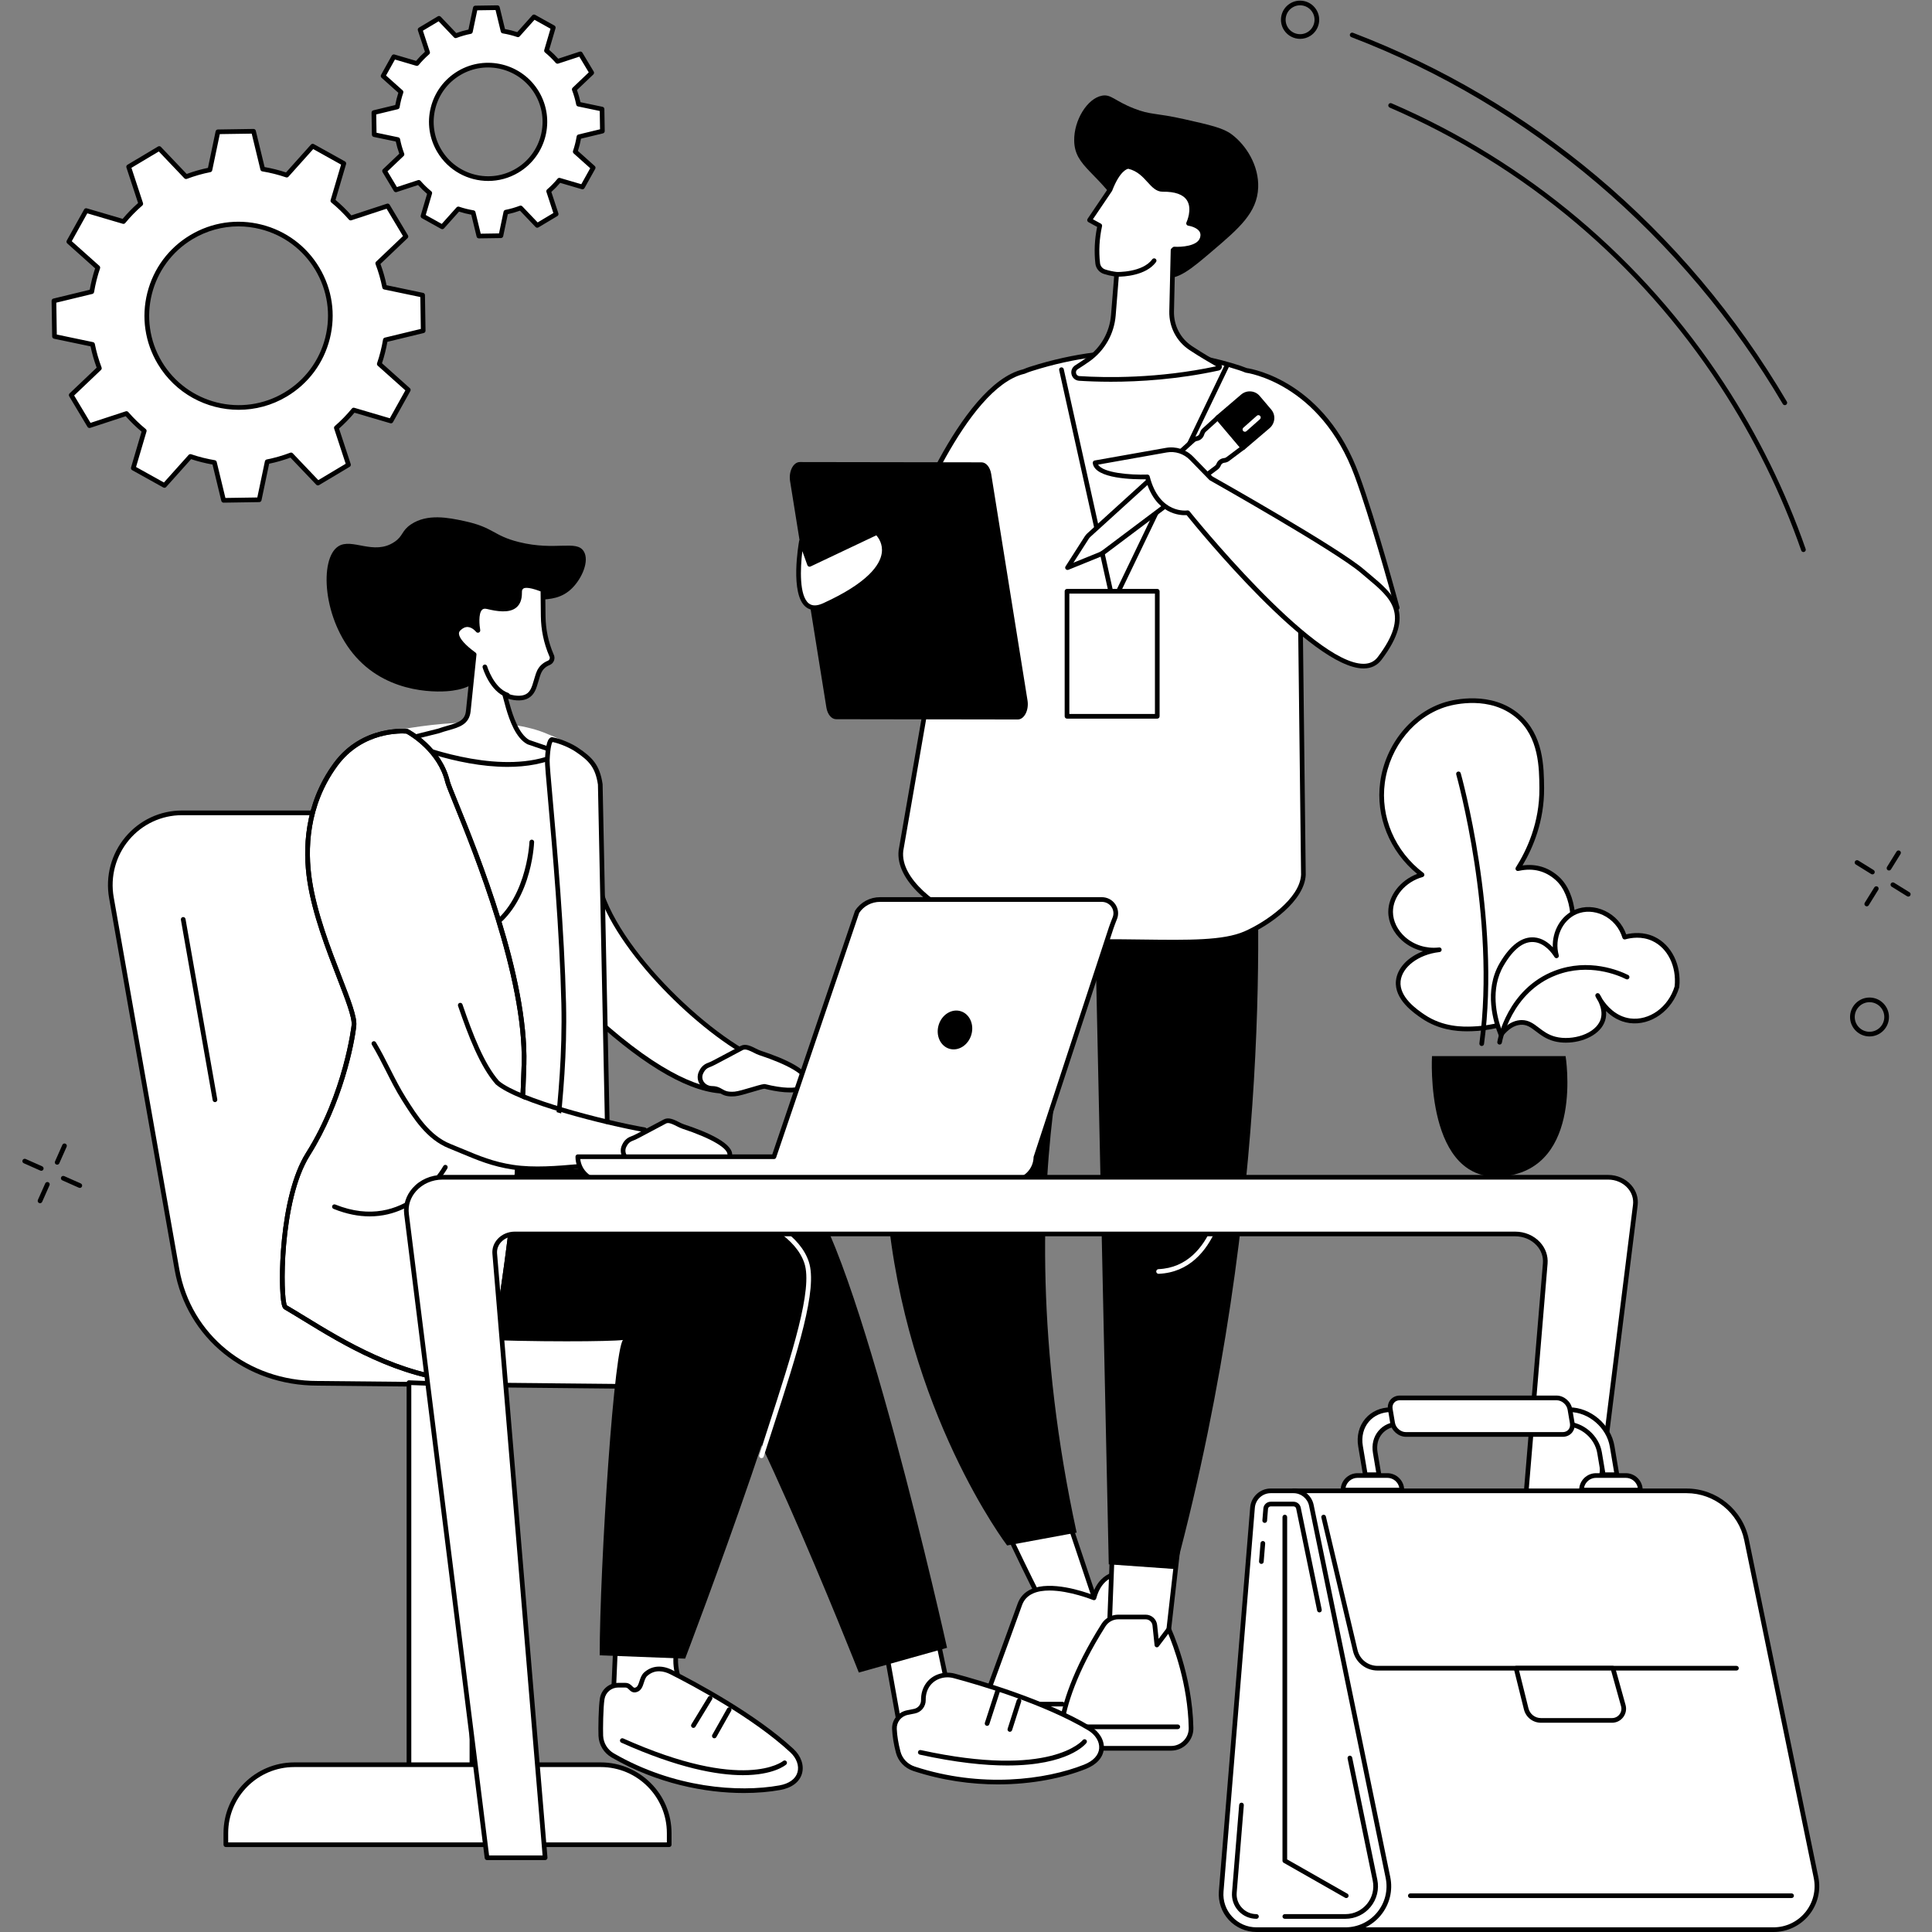<svg xmlns="http://www.w3.org/2000/svg" xmlns:xlink="http://www.w3.org/1999/xlink" width="500" zoomAndPan="magnify" viewBox="0 0 375 375" height="500" preserveAspectRatio="xMidYMid meet" version="1.0"><rect x="0" y="0" width="375" height="375" fill="#808080" stroke="none"/><defs><clipPath id="8a1cab6952"><path d="M 4.219 224 L 9 224 L 9 228 L 4.219 228 Z M 4.219 224 " clip-rule="nonzero"/></clipPath><clipPath id="eafa2e5322"><path d="M 366 171 L 370.969 171 L 370.969 175 L 366 175 Z M 366 171 " clip-rule="nonzero"/></clipPath></defs><path fill="#000000" d="M 350.051 107.152 C 349.859 107.152 349.688 107.035 349.621 106.848 C 345.723 95.668 340.43 84.93 333.887 74.93 C 318.172 50.906 295.988 32.215 269.742 20.883 C 269.512 20.781 269.406 20.516 269.504 20.285 C 269.605 20.055 269.871 19.949 270.102 20.051 C 296.516 31.453 318.832 50.262 334.648 74.438 C 341.227 84.496 346.555 95.301 350.473 106.551 C 350.559 106.785 350.434 107.043 350.195 107.125 C 350.148 107.145 350.098 107.152 350.051 107.152 " fill-opacity="1" fill-rule="nonzero"/><path fill="#000000" d="M 346.434 78.637 C 346.277 78.637 346.129 78.559 346.043 78.414 C 326.867 45.809 297.125 20.523 262.293 7.207 C 262.059 7.117 261.941 6.859 262.027 6.621 C 262.121 6.391 262.379 6.273 262.613 6.363 C 279.82 12.938 295.734 22.305 309.906 34.203 C 324.57 46.52 336.992 61.238 346.828 77.957 C 346.953 78.172 346.879 78.445 346.664 78.574 C 346.594 78.621 346.512 78.637 346.434 78.637 " fill-opacity="1" fill-rule="nonzero"/><path fill="#000000" d="M 249.996 5.367 C 250.406 5.992 251.035 6.422 251.77 6.574 C 252.496 6.727 253.254 6.59 253.879 6.18 C 254.504 5.77 254.934 5.137 255.086 4.406 C 255.242 3.676 255.102 2.926 254.691 2.301 C 254.281 1.672 253.648 1.242 252.918 1.09 C 252.184 0.938 251.438 1.078 250.809 1.488 C 249.516 2.332 249.152 4.074 249.996 5.367 Z M 252.352 7.543 C 251.141 7.543 249.949 6.949 249.238 5.863 C 248.117 4.148 248.602 1.848 250.312 0.73 C 251.141 0.188 252.133 0 253.105 0.203 C 254.074 0.406 254.906 0.973 255.449 1.805 C 255.992 2.633 256.18 3.621 255.977 4.59 C 255.773 5.562 255.203 6.395 254.375 6.938 C 253.75 7.344 253.047 7.543 252.352 7.543 " fill-opacity="1" fill-rule="nonzero"/><path fill="#000000" d="M 11.09 226.066 C 11.031 226.066 10.969 226.051 10.906 226.027 C 10.68 225.922 10.574 225.656 10.68 225.43 L 12.105 222.215 C 12.207 221.988 12.473 221.883 12.703 221.988 C 12.93 222.086 13.035 222.355 12.934 222.586 L 11.508 225.797 C 11.43 225.965 11.266 226.066 11.09 226.066 " fill-opacity="1" fill-rule="nonzero"/><path fill="#000000" d="M 7.77 233.543 C 7.707 233.543 7.645 233.531 7.586 233.504 C 7.355 233.402 7.254 233.137 7.355 232.906 L 8.781 229.699 C 8.883 229.469 9.152 229.367 9.379 229.465 C 9.609 229.566 9.711 229.836 9.609 230.062 L 8.184 233.277 C 8.109 233.445 7.941 233.543 7.77 233.543 " fill-opacity="1" fill-rule="nonzero"/><g clip-path="url(#8a1cab6952)"><path fill="#000000" d="M 8.008 227.25 C 7.945 227.25 7.883 227.238 7.824 227.211 L 4.613 225.785 C 4.383 225.684 4.281 225.414 4.383 225.188 C 4.484 224.961 4.75 224.855 4.98 224.957 L 8.191 226.383 C 8.422 226.484 8.523 226.754 8.422 226.984 C 8.348 227.152 8.18 227.25 8.008 227.25 " fill-opacity="1" fill-rule="nonzero"/></g><path fill="#000000" d="M 15.492 230.574 C 15.43 230.574 15.367 230.562 15.309 230.535 L 12.094 229.105 C 11.867 229.008 11.762 228.738 11.863 228.508 C 11.965 228.281 12.234 228.18 12.465 228.281 L 15.676 229.707 C 15.902 229.809 16.008 230.074 15.906 230.305 C 15.832 230.473 15.664 230.574 15.492 230.574 " fill-opacity="1" fill-rule="nonzero"/><path fill="#000000" d="M 366.652 168.961 C 366.57 168.961 366.488 168.938 366.41 168.895 C 366.203 168.758 366.137 168.48 366.266 168.27 L 368.117 165.285 C 368.25 165.07 368.531 165.004 368.742 165.141 C 368.957 165.27 369.02 165.547 368.891 165.762 L 367.039 168.746 C 366.949 168.887 366.805 168.961 366.652 168.961 " fill-opacity="1" fill-rule="nonzero"/><path fill="#000000" d="M 362.336 175.918 C 362.254 175.918 362.172 175.895 362.098 175.848 C 361.883 175.715 361.816 175.438 361.949 175.227 L 363.805 172.238 C 363.938 172.027 364.215 171.961 364.43 172.094 C 364.637 172.227 364.703 172.504 364.574 172.715 L 362.723 175.703 C 362.633 175.84 362.488 175.918 362.336 175.918 " fill-opacity="1" fill-rule="nonzero"/><path fill="#000000" d="M 363.434 169.715 C 363.352 169.715 363.27 169.691 363.195 169.648 L 360.207 167.797 C 359.992 167.664 359.93 167.383 360.062 167.172 C 360.191 166.961 360.469 166.895 360.688 167.023 L 363.676 168.879 C 363.883 169.008 363.949 169.289 363.82 169.5 C 363.73 169.641 363.586 169.715 363.434 169.715 " fill-opacity="1" fill-rule="nonzero"/><g clip-path="url(#eafa2e5322)"><path fill="#000000" d="M 370.395 174.027 C 370.312 174.027 370.23 174.004 370.156 173.957 L 367.168 172.105 C 366.957 171.977 366.891 171.699 367.02 171.484 C 367.152 171.273 367.434 171.207 367.645 171.34 L 370.633 173.191 C 370.848 173.32 370.914 173.602 370.781 173.812 C 370.695 173.953 370.547 174.027 370.395 174.027 " fill-opacity="1" fill-rule="nonzero"/></g><path fill="#000000" d="M 362.871 194.527 C 361.289 194.527 360.004 195.816 360.004 197.398 C 360.004 198.977 361.289 200.266 362.871 200.266 C 364.457 200.266 365.742 198.977 365.742 197.398 C 365.742 195.816 364.457 194.527 362.871 194.527 Z M 362.871 201.172 C 360.789 201.172 359.094 199.477 359.094 197.398 C 359.094 195.316 360.789 193.621 362.871 193.621 C 364.957 193.621 366.648 195.316 366.648 197.398 C 366.648 199.477 364.957 201.172 362.871 201.172 " fill-opacity="1" fill-rule="nonzero"/><path fill="#ffffff" d="M 89.09 14.203 C 94.312 11.078 101.078 12.777 104.203 18 C 107.328 23.223 105.625 29.984 100.402 33.109 C 95.18 36.23 88.41 34.531 85.289 29.309 C 82.164 24.086 83.867 17.324 89.09 14.203 Z M 74.641 33.18 L 76.84 36.852 L 81.281 35.395 C 81.941 36.152 82.656 36.848 83.418 37.473 L 82.098 41.949 L 85.84 44.035 L 88.957 40.551 C 89.898 40.871 90.867 41.117 91.848 41.277 L 92.945 45.82 L 97.227 45.754 L 98.184 41.188 C 99.152 40.996 100.109 40.719 101.051 40.363 L 104.277 43.75 L 107.949 41.551 L 106.492 37.113 C 107.25 36.453 107.949 35.738 108.57 34.977 L 113.051 36.293 L 115.133 32.555 L 111.652 29.438 C 111.973 28.496 112.215 27.531 112.375 26.551 L 116.922 25.449 L 116.855 21.172 L 112.285 20.215 C 112.098 19.25 111.82 18.293 111.465 17.352 L 114.852 14.129 L 112.652 10.457 L 108.211 11.914 C 107.551 11.152 106.836 10.461 106.074 9.836 L 107.391 5.355 L 103.652 3.277 L 100.531 6.758 C 99.59 6.438 98.625 6.195 97.645 6.031 L 96.543 1.488 L 92.266 1.555 L 91.309 6.125 C 90.34 6.312 89.379 6.59 88.438 6.945 L 85.215 3.559 L 81.543 5.754 L 83 10.195 C 82.238 10.859 81.543 11.57 80.918 12.332 L 76.438 11.016 L 74.355 14.754 L 77.84 17.871 C 77.52 18.812 77.277 19.777 77.113 20.758 L 72.57 21.855 L 72.637 26.137 L 77.207 27.094 C 77.395 28.059 77.672 29.016 78.027 29.957 L 74.641 33.18 " fill-opacity="1" fill-rule="nonzero"/><path fill="#000000" d="M 89.09 14.199 L 89.094 14.199 Z M 89.32 14.59 C 86.898 16.035 85.188 18.344 84.496 21.078 C 83.809 23.812 84.227 26.652 85.676 29.074 C 88.668 34.07 95.168 35.707 100.172 32.715 C 105.172 29.727 106.805 23.23 103.816 18.234 C 100.824 13.234 94.324 11.602 89.32 14.59 Z M 94.766 35.121 C 90.859 35.121 87.047 33.125 84.898 29.539 C 83.324 26.91 82.871 23.828 83.617 20.855 C 84.367 17.887 86.227 15.387 88.855 13.809 C 94.285 10.566 101.348 12.34 104.594 17.766 C 107.84 23.195 106.066 30.25 100.637 33.496 C 98.797 34.594 96.77 35.121 94.766 35.121 Z M 88.957 40.098 C 89.008 40.098 89.059 40.105 89.105 40.121 C 90.02 40.434 90.969 40.668 91.922 40.828 C 92.102 40.855 92.246 40.992 92.289 41.168 L 93.305 45.359 L 96.859 45.305 L 97.742 41.09 C 97.777 40.914 97.918 40.777 98.098 40.738 C 99.031 40.555 99.973 40.285 100.891 39.938 C 101.062 39.875 101.254 39.922 101.383 40.051 L 104.355 43.172 L 107.406 41.348 L 106.062 37.25 C 106.004 37.082 106.059 36.891 106.195 36.77 C 106.934 36.129 107.617 35.426 108.223 34.688 C 108.336 34.547 108.527 34.488 108.699 34.543 L 112.832 35.754 L 114.562 32.652 L 111.348 29.777 C 111.211 29.652 111.164 29.465 111.223 29.289 C 111.535 28.379 111.773 27.43 111.93 26.477 C 111.961 26.297 112.094 26.152 112.27 26.109 L 116.465 25.094 L 116.41 21.539 L 112.191 20.66 C 112.016 20.621 111.875 20.48 111.84 20.301 C 111.656 19.367 111.391 18.43 111.039 17.512 C 110.977 17.34 111.02 17.148 111.152 17.023 L 114.277 14.047 L 112.449 11 L 108.352 12.344 C 108.18 12.398 107.988 12.348 107.871 12.211 C 107.223 11.469 106.523 10.789 105.785 10.184 C 105.645 10.07 105.586 9.883 105.637 9.707 L 106.855 5.574 L 103.746 3.844 L 100.871 7.059 C 100.75 7.195 100.559 7.246 100.387 7.184 C 99.473 6.871 98.523 6.637 97.57 6.48 C 97.391 6.449 97.246 6.312 97.203 6.137 L 96.188 1.949 L 92.633 2 L 91.75 6.215 C 91.715 6.395 91.574 6.535 91.395 6.57 C 90.461 6.75 89.52 7.02 88.602 7.367 C 88.43 7.434 88.238 7.391 88.113 7.254 L 85.137 4.133 L 82.086 5.957 L 83.43 10.055 C 83.488 10.227 83.434 10.418 83.297 10.539 C 82.559 11.184 81.875 11.883 81.27 12.617 C 81.156 12.758 80.965 12.82 80.793 12.77 L 76.66 11.551 L 74.93 14.656 L 78.145 17.531 C 78.281 17.652 78.328 17.844 78.27 18.016 C 77.957 18.93 77.719 19.875 77.562 20.832 C 77.531 21.012 77.398 21.156 77.223 21.195 L 73.027 22.211 L 73.082 25.766 L 77.297 26.648 C 77.477 26.684 77.617 26.824 77.652 27.004 C 77.836 27.941 78.102 28.879 78.449 29.797 C 78.516 29.965 78.473 30.16 78.34 30.285 L 75.215 33.258 L 77.043 36.309 L 81.141 34.961 C 81.312 34.906 81.504 34.961 81.621 35.094 C 82.266 35.836 82.969 36.52 83.707 37.125 C 83.848 37.238 83.906 37.426 83.852 37.602 L 82.637 41.73 L 85.742 43.461 L 88.621 40.246 C 88.707 40.148 88.832 40.098 88.957 40.098 Z M 92.949 46.27 C 92.738 46.27 92.555 46.129 92.508 45.926 L 91.477 41.672 C 90.672 41.523 89.875 41.324 89.098 41.074 L 86.18 44.336 C 86.035 44.492 85.805 44.531 85.621 44.426 L 81.879 42.348 C 81.695 42.246 81.605 42.023 81.664 41.824 L 82.898 37.633 C 82.281 37.105 81.691 36.531 81.141 35.918 L 76.98 37.281 C 76.777 37.348 76.559 37.266 76.449 37.082 L 74.25 33.41 C 74.145 33.23 74.176 32.996 74.328 32.848 L 77.5 29.832 C 77.219 29.055 76.992 28.262 76.82 27.473 L 72.543 26.578 C 72.336 26.535 72.184 26.352 72.184 26.141 L 72.117 21.863 C 72.113 21.652 72.258 21.465 72.465 21.414 L 76.719 20.387 C 76.867 19.582 77.066 18.785 77.316 18.008 L 74.055 15.09 C 73.895 14.949 73.859 14.719 73.961 14.531 L 76.043 10.793 C 76.148 10.609 76.367 10.52 76.566 10.578 L 80.762 11.816 C 81.285 11.195 81.859 10.605 82.477 10.051 L 81.109 5.895 C 81.043 5.695 81.125 5.477 81.309 5.367 L 84.984 3.168 C 85.164 3.059 85.398 3.094 85.543 3.246 L 88.562 6.414 C 89.34 6.133 90.133 5.91 90.926 5.738 L 91.82 1.461 C 91.863 1.254 92.047 1.105 92.258 1.102 L 96.539 1.035 C 96.539 1.035 96.543 1.035 96.543 1.035 C 96.754 1.035 96.938 1.18 96.984 1.383 L 98.016 5.637 C 98.816 5.781 99.617 5.98 100.395 6.234 L 103.316 2.973 C 103.457 2.812 103.688 2.777 103.871 2.879 L 107.613 4.961 C 107.797 5.062 107.887 5.281 107.828 5.484 L 106.594 9.676 C 107.207 10.199 107.801 10.773 108.352 11.391 L 112.512 10.023 C 112.715 9.961 112.934 10.043 113.043 10.223 L 115.242 13.895 C 115.348 14.074 115.316 14.309 115.164 14.457 L 111.992 17.473 C 112.273 18.254 112.5 19.043 112.672 19.832 L 116.949 20.73 C 117.156 20.773 117.309 20.953 117.309 21.164 L 117.375 25.445 C 117.379 25.656 117.234 25.84 117.027 25.891 L 112.773 26.918 C 112.629 27.723 112.426 28.52 112.176 29.297 L 115.438 32.219 C 115.598 32.359 115.633 32.59 115.531 32.777 L 113.449 36.512 C 113.344 36.699 113.125 36.789 112.926 36.727 L 108.73 35.492 C 108.207 36.109 107.633 36.699 107.016 37.254 L 108.383 41.41 C 108.445 41.613 108.367 41.832 108.184 41.941 L 104.508 44.137 C 104.328 44.246 104.094 44.215 103.949 44.062 L 100.93 40.891 C 100.152 41.172 99.359 41.398 98.566 41.57 L 97.672 45.844 C 97.629 46.051 97.445 46.203 97.234 46.207 L 92.953 46.27 C 92.953 46.27 92.949 46.27 92.949 46.27 " fill-opacity="1" fill-rule="nonzero"/><path fill="#ffffff" d="M 37.164 46.02 C 45.605 40.977 56.539 43.727 61.586 52.16 C 66.637 60.598 63.887 71.523 55.445 76.57 C 47.004 81.617 36.07 78.867 31.023 70.43 C 25.973 61.996 28.723 51.066 37.164 46.02 Z M 13.816 76.688 L 17.367 82.621 L 24.547 80.27 C 25.613 81.492 26.77 82.617 28 83.625 L 25.871 90.863 L 31.914 94.227 L 36.953 88.598 C 38.473 89.117 40.035 89.512 41.621 89.773 L 43.398 97.113 L 50.316 97.008 L 51.863 89.621 C 53.426 89.316 54.973 88.875 56.496 88.297 L 61.703 93.766 L 67.641 90.219 L 65.285 83.043 C 66.512 81.977 67.637 80.82 68.645 79.59 L 75.887 81.719 L 79.25 75.68 L 73.621 70.641 C 74.141 69.121 74.531 67.562 74.793 65.977 L 82.141 64.203 L 82.031 57.289 L 74.645 55.742 C 74.34 54.18 73.895 52.633 73.32 51.109 L 78.793 45.906 L 75.242 39.973 L 68.062 42.328 C 66.992 41.098 65.84 39.973 64.609 38.965 L 66.738 31.73 L 60.695 28.367 L 55.656 33.996 C 54.133 33.477 52.574 33.082 50.988 32.82 L 49.211 25.48 L 42.293 25.586 L 40.746 32.969 C 39.184 33.277 37.637 33.719 36.113 34.293 L 30.902 28.824 L 24.969 32.375 L 27.324 39.551 C 26.098 40.617 24.973 41.773 23.965 43.004 L 16.723 40.871 L 13.359 46.914 L 18.988 51.949 C 18.469 53.469 18.078 55.031 17.816 56.617 L 10.469 58.391 L 10.574 65.305 L 17.961 66.852 C 18.27 68.414 18.715 69.961 19.289 71.48 L 13.816 76.688 " fill-opacity="1" fill-rule="nonzero"/><path fill="#000000" d="M 46.273 43.941 C 43.176 43.941 40.125 44.781 37.395 46.41 C 29.184 51.316 26.5 61.992 31.41 70.199 C 36.32 78.406 47 81.094 55.211 76.184 C 59.191 73.805 62.004 70.02 63.137 65.523 C 64.266 61.035 63.578 56.371 61.199 52.391 C 58.816 48.418 55.031 45.605 50.535 44.473 C 49.125 44.121 47.695 43.941 46.273 43.941 Z M 46.336 79.543 C 40.117 79.543 34.051 76.375 30.633 70.664 C 28.129 66.48 27.406 61.574 28.594 56.844 C 29.785 52.117 32.746 48.133 36.93 45.633 C 41.117 43.129 46.027 42.406 50.758 43.598 C 55.488 44.785 59.473 47.742 61.977 51.926 C 64.48 56.109 65.203 61.02 64.016 65.746 C 62.824 70.477 59.863 74.457 55.676 76.961 C 52.75 78.711 49.523 79.543 46.336 79.543 Z M 36.953 88.145 C 37.004 88.145 37.051 88.152 37.102 88.168 C 38.594 88.68 40.141 89.066 41.695 89.324 C 41.875 89.355 42.02 89.488 42.062 89.664 L 43.754 96.652 L 49.945 96.559 L 51.418 89.531 C 51.457 89.352 51.594 89.215 51.773 89.18 C 53.305 88.879 54.836 88.441 56.336 87.871 C 56.504 87.809 56.699 87.852 56.824 87.984 L 61.781 93.191 L 67.098 90.016 L 64.855 83.184 C 64.797 83.012 64.852 82.82 64.988 82.699 C 66.195 81.648 67.309 80.508 68.297 79.301 C 68.41 79.16 68.598 79.102 68.773 79.152 L 75.664 81.184 L 78.68 75.773 L 73.316 70.98 C 73.184 70.859 73.133 70.668 73.191 70.496 C 73.703 69 74.09 67.457 74.348 65.902 C 74.375 65.723 74.512 65.578 74.688 65.535 L 81.68 63.844 L 81.586 57.656 L 74.555 56.184 C 74.375 56.145 74.238 56.008 74.203 55.828 C 73.902 54.301 73.465 52.77 72.895 51.273 C 72.832 51.098 72.875 50.906 73.008 50.781 L 78.215 45.824 L 75.039 40.512 L 68.203 42.758 C 68.031 42.812 67.84 42.762 67.719 42.621 C 66.668 41.414 65.523 40.297 64.32 39.316 C 64.18 39.203 64.121 39.012 64.172 38.836 L 66.203 31.949 L 60.793 28.938 L 55.992 34.297 C 55.871 34.434 55.68 34.48 55.508 34.422 C 54.016 33.91 52.473 33.523 50.914 33.266 C 50.734 33.238 50.59 33.102 50.547 32.93 L 48.855 25.938 L 42.664 26.031 L 41.191 33.062 C 41.152 33.238 41.012 33.379 40.836 33.414 C 39.309 33.711 37.773 34.152 36.273 34.719 C 36.105 34.781 35.914 34.738 35.785 34.609 L 30.824 29.398 L 25.512 32.574 L 27.754 39.406 C 27.812 39.582 27.758 39.773 27.621 39.891 C 26.414 40.941 25.301 42.086 24.312 43.289 C 24.199 43.43 24.008 43.484 23.836 43.438 L 16.941 41.406 L 13.93 46.816 L 19.293 51.609 C 19.426 51.73 19.477 51.926 19.418 52.098 C 18.906 53.59 18.52 55.133 18.262 56.688 C 18.234 56.867 18.098 57.012 17.922 57.055 L 10.93 58.746 L 11.023 64.934 L 18.055 66.406 C 18.234 66.445 18.371 66.582 18.406 66.762 C 18.707 68.289 19.145 69.82 19.715 71.32 C 19.777 71.488 19.734 71.684 19.602 71.809 L 14.395 76.766 L 17.57 82.078 L 24.406 79.836 C 24.578 79.781 24.77 79.832 24.891 79.969 C 25.941 81.176 27.086 82.289 28.289 83.277 C 28.43 83.391 28.488 83.578 28.438 83.754 L 26.406 90.641 L 31.816 93.652 L 36.617 88.293 C 36.703 88.195 36.828 88.145 36.953 88.145 Z M 43.398 97.566 C 43.191 97.566 43.008 97.422 42.957 97.219 L 41.25 90.164 C 39.844 89.918 38.449 89.57 37.094 89.121 L 32.25 94.527 C 32.109 94.688 31.879 94.723 31.695 94.621 L 25.648 91.258 C 25.465 91.156 25.375 90.938 25.434 90.734 L 27.48 83.785 C 26.398 82.879 25.367 81.875 24.402 80.789 L 17.512 83.051 C 17.309 83.117 17.09 83.035 16.98 82.855 L 13.43 76.918 C 13.32 76.738 13.352 76.508 13.504 76.359 L 18.762 71.359 C 18.262 70 17.863 68.613 17.578 67.23 L 10.484 65.746 C 10.277 65.703 10.125 65.523 10.125 65.312 L 10.016 58.398 C 10.012 58.184 10.156 58 10.363 57.953 L 17.418 56.242 C 17.664 54.84 18.016 53.441 18.465 52.09 L 13.055 47.25 C 12.898 47.109 12.859 46.879 12.961 46.691 L 16.328 40.652 C 16.43 40.465 16.648 40.375 16.852 40.438 L 23.805 42.48 C 24.711 41.398 25.719 40.367 26.801 39.406 L 24.539 32.516 C 24.469 32.312 24.555 32.094 24.734 31.984 L 30.672 28.438 C 30.855 28.328 31.086 28.359 31.234 28.512 L 36.238 33.766 C 37.598 33.266 38.984 32.867 40.363 32.582 L 41.852 25.492 C 41.895 25.285 42.074 25.137 42.289 25.133 L 49.203 25.027 C 49.207 25.027 49.207 25.027 49.211 25.027 C 49.422 25.027 49.602 25.172 49.652 25.371 L 51.359 32.426 C 52.766 32.672 54.16 33.023 55.516 33.469 L 60.359 28.062 C 60.5 27.906 60.73 27.867 60.914 27.969 L 66.961 31.332 C 67.145 31.438 67.234 31.652 67.172 31.855 L 65.129 38.805 C 66.207 39.711 67.242 40.719 68.203 41.801 L 75.098 39.539 C 75.301 39.473 75.52 39.555 75.629 39.734 L 79.18 45.672 C 79.289 45.852 79.258 46.086 79.105 46.23 L 73.848 51.234 C 74.348 52.594 74.746 53.977 75.031 55.359 L 82.125 56.844 C 82.332 56.887 82.48 57.066 82.484 57.281 L 82.594 64.191 C 82.594 64.406 82.453 64.59 82.246 64.641 L 75.191 66.348 C 74.945 67.75 74.594 69.148 74.145 70.504 L 79.555 75.344 C 79.711 75.484 79.75 75.715 79.648 75.898 L 76.281 81.941 C 76.18 82.125 75.961 82.215 75.758 82.152 L 68.805 80.109 C 67.895 81.191 66.891 82.227 65.809 83.188 L 68.074 90.074 C 68.137 90.277 68.055 90.496 67.875 90.605 L 61.938 94.152 C 61.758 94.266 61.523 94.23 61.379 94.078 L 56.375 88.824 C 55.016 89.324 53.629 89.723 52.242 90.008 L 50.758 97.098 C 50.715 97.305 50.535 97.453 50.32 97.461 L 43.406 97.566 C 43.402 97.566 43.398 97.566 43.398 97.566 " fill-opacity="1" fill-rule="nonzero"/><path fill="#ffffff" d="M 206.113 291.359 L 214.188 315.438 C 214.188 315.438 205.391 314.688 204.551 314.852 C 203.711 315.016 193.422 292.891 193.422 292.891 L 206.113 291.359 " fill-opacity="1" fill-rule="nonzero"/><path fill="#000000" d="M 204.465 314.406 Z M 205.02 314.379 C 206.742 314.379 211.504 314.758 213.539 314.926 L 205.801 291.852 L 194.098 293.266 C 197.762 301.121 203.559 313.145 204.668 314.387 C 204.762 314.379 204.883 314.379 205.02 314.379 Z M 214.188 315.891 C 214.176 315.891 214.16 315.891 214.148 315.887 C 210.773 315.602 205.207 315.188 204.637 315.297 C 204.156 315.391 203.773 315.469 198.262 304.129 C 195.617 298.68 193.035 293.137 193.012 293.082 C 192.953 292.949 192.957 292.797 193.027 292.672 C 193.098 292.543 193.227 292.457 193.371 292.441 L 206.062 290.906 C 206.273 290.879 206.477 291.008 206.543 291.211 L 214.617 315.293 C 214.668 315.438 214.641 315.598 214.547 315.719 C 214.457 315.828 214.328 315.891 214.188 315.891 " fill-opacity="1" fill-rule="nonzero"/><path fill="#ffffff" d="M 212.34 310.145 C 212.34 310.145 200.195 305.168 197.949 311.414 C 195.094 319.355 190.629 331.477 190.629 331.477 C 189.871 333.586 191.324 335.836 193.559 336.016 C 197.996 336.371 204.617 336.66 207.703 335.578 C 212.57 333.871 220.648 318.473 220.648 318.473 L 218.156 305.367 C 218.156 305.367 213.754 304.746 212.34 310.145 " fill-opacity="1" fill-rule="nonzero"/><path fill="#000000" d="M 203.691 308.719 C 202.539 308.719 201.441 308.875 200.523 309.285 C 199.461 309.758 198.758 310.504 198.375 311.566 C 195.551 319.422 191.098 331.512 191.055 331.633 C 190.742 332.5 190.852 333.445 191.352 334.223 C 191.852 335 192.672 335.488 193.598 335.562 C 200.301 336.102 205.258 335.957 207.551 335.148 C 211.957 333.605 219.355 319.934 220.172 318.398 L 217.777 305.797 C 216.805 305.773 213.867 306.094 212.777 310.258 C 212.742 310.387 212.656 310.492 212.539 310.551 C 212.426 310.609 212.285 310.613 212.168 310.562 C 212.109 310.539 207.598 308.719 203.691 308.719 Z M 200.723 336.793 C 198.309 336.793 195.75 336.645 193.523 336.469 C 192.316 336.371 191.246 335.73 190.59 334.711 C 189.934 333.699 189.793 332.461 190.199 331.324 C 190.246 331.199 194.699 319.109 197.523 311.262 C 197.988 309.969 198.871 309.027 200.152 308.457 C 203.977 306.758 210.266 308.879 212.043 309.543 C 213.676 304.344 218.176 304.914 218.219 304.918 C 218.414 304.945 218.566 305.094 218.605 305.285 L 221.094 318.387 C 221.113 318.488 221.098 318.59 221.047 318.68 C 220.715 319.316 212.832 334.262 207.852 336.008 C 206.184 336.59 203.551 336.793 200.723 336.793 " fill-opacity="1" fill-rule="nonzero"/><path fill="#000000" d="M 206.211 331.223 L 193.738 331.223 C 193.488 331.223 193.285 331.02 193.285 330.77 C 193.285 330.52 193.488 330.316 193.738 330.316 L 206.211 330.316 C 206.461 330.316 206.664 330.52 206.664 330.77 C 206.664 331.02 206.461 331.223 206.211 331.223 " fill-opacity="1" fill-rule="nonzero"/><path fill="#ffffff" d="M 229.012 297.273 L 226.266 321.496 L 215.23 318.473 L 216.078 296.645 L 229.012 297.273 " fill-opacity="1" fill-rule="nonzero"/><path fill="#000000" d="M 215.699 318.129 L 225.875 320.918 L 228.504 297.703 L 216.512 297.121 Z M 226.266 321.949 C 226.227 321.949 226.188 321.945 226.145 321.934 L 215.109 318.906 C 214.906 318.852 214.77 318.664 214.777 318.453 L 215.625 296.629 C 215.629 296.508 215.684 296.391 215.773 296.312 C 215.863 296.23 215.98 296.188 216.102 296.191 L 229.031 296.82 C 229.156 296.828 229.277 296.883 229.355 296.98 C 229.438 297.074 229.473 297.199 229.461 297.324 L 226.719 321.547 C 226.703 321.68 226.629 321.797 226.52 321.871 C 226.445 321.922 226.355 321.949 226.266 321.949 " fill-opacity="1" fill-rule="nonzero"/><path fill="#ffffff" d="M 227.309 339.344 L 209.844 339.344 C 207.48 339.344 205.668 337.25 206.012 334.914 C 206.594 330.973 208.492 324.434 214.188 315.438 C 214.809 314.457 215.895 313.859 217.059 313.859 L 222.371 313.859 C 223.285 313.859 224.055 314.551 224.148 315.461 L 224.551 319.289 L 226.863 316.238 C 226.863 316.238 230.992 324.93 231.184 335.402 C 231.223 337.566 229.473 339.344 227.309 339.344 " fill-opacity="1" fill-rule="nonzero"/><path fill="#000000" d="M 217.059 314.309 C 216.043 314.309 215.117 314.824 214.57 315.68 C 208.902 324.633 207.031 331.117 206.461 334.977 C 206.312 335.961 206.602 336.953 207.254 337.707 C 207.902 338.457 208.848 338.891 209.844 338.891 L 227.309 338.891 C 228.234 338.891 229.102 338.527 229.75 337.863 C 230.398 337.203 230.746 336.336 230.73 335.41 C 230.574 326.832 227.711 319.379 226.758 317.125 L 224.91 319.562 C 224.801 319.711 224.605 319.777 224.43 319.727 C 224.25 319.676 224.117 319.523 224.102 319.34 L 223.699 315.508 C 223.625 314.824 223.055 314.309 222.371 314.309 Z M 227.309 339.797 L 209.844 339.797 C 208.582 339.797 207.387 339.25 206.566 338.297 C 205.746 337.348 205.379 336.09 205.562 334.848 C 206.148 330.898 208.051 324.285 213.805 315.195 C 214.516 314.074 215.73 313.406 217.059 313.406 L 222.371 313.406 C 223.52 313.406 224.48 314.27 224.602 315.414 L 224.883 318.102 L 226.5 315.965 C 226.598 315.84 226.754 315.773 226.91 315.789 C 227.066 315.805 227.203 315.902 227.27 316.043 C 227.312 316.133 231.445 324.941 231.633 335.395 C 231.656 336.562 231.215 337.664 230.398 338.5 C 229.578 339.336 228.477 339.797 227.309 339.797 " fill-opacity="1" fill-rule="nonzero"/><path fill="#000000" d="M 228.605 335.625 L 207.703 335.625 C 207.453 335.625 207.25 335.422 207.25 335.172 C 207.25 334.922 207.453 334.719 207.703 334.719 L 228.605 334.719 C 228.855 334.719 229.059 334.922 229.059 335.172 C 229.059 335.422 228.855 335.625 228.605 335.625 " fill-opacity="1" fill-rule="nonzero"/><path fill="#000000" d="M 187.559 151.797 C 188.016 150.68 188.941 149.824 190.094 149.465 C 196.48 147.461 218.742 142.184 241.664 156.879 C 242.742 157.57 243.438 158.73 243.527 160.012 C 244.355 171.652 247.445 232.508 228.184 304.559 L 215.211 303.637 L 212.566 180.438 C 212.566 180.438 193.348 225.605 208.977 297.48 L 195.48 299.973 C 195.48 299.973 175.734 274.02 172.195 234.359 C 169.066 199.273 184.059 160.32 187.559 151.797 " fill-opacity="1" fill-rule="nonzero"/><path fill="#ffffff" d="M 224.879 247.246 C 224.637 247.246 224.438 247.055 224.426 246.812 C 224.418 246.562 224.609 246.352 224.859 246.34 C 236.004 245.859 237.293 230.363 237.305 230.211 C 237.32 229.961 237.539 229.766 237.789 229.793 C 238.039 229.809 238.227 230.027 238.207 230.277 C 238.195 230.441 236.84 246.727 224.898 247.246 C 224.891 247.246 224.887 247.246 224.879 247.246 " fill-opacity="1" fill-rule="nonzero"/><path fill="#000000" d="M 225.73 53.852 C 228.496 54.539 231.195 52.234 235.383 48.664 C 240.477 44.32 244.02 41.293 244.211 36.418 C 244.375 32.141 241.887 28.164 239.02 26.043 C 237.371 24.824 234.875 24.262 229.883 23.137 C 224.172 21.852 223.438 22.359 220.125 21.062 C 216.273 19.555 215.668 18.238 213.895 18.57 C 211.027 19.113 208.441 23.34 208.5 27.289 C 208.574 32.512 213.223 33.289 218.465 41.812 C 222.844 48.938 222.453 53.035 225.73 53.852 " fill-opacity="1" fill-rule="nonzero"/><path fill="#ffffff" d="M 271.195 117.957 C 271.195 117.957 266.777 101.535 263.391 92.305 C 256.539 73.645 241.879 71.887 241.875 71.887 C 241.465 71.715 241.047 71.559 240.617 71.418 C 231.293 68.379 217.086 66.195 200.105 71.602 C 199.633 71.75 199.176 71.93 198.719 72.121 L 198.719 72.113 C 186.34 75.055 175.297 105.621 175.297 105.621 L 184.309 110.785 L 174.879 165.07 C 174.191 170.859 181.93 176.488 187.383 178.551 C 193.078 180.707 201.688 182.75 213.879 182.75 C 226.945 182.75 236.445 183.508 241.746 181.184 C 246.145 179.262 252.77 174.602 252.988 169.809 L 252.383 117.867 L 271.195 117.957 " fill-opacity="1" fill-rule="nonzero"/><path fill="#000000" d="M 175.855 105.422 L 184.535 110.391 C 184.699 110.484 184.789 110.672 184.758 110.859 L 175.324 165.148 C 174.68 170.594 182.234 176.117 187.547 178.129 C 194.848 180.895 203.707 182.297 213.875 182.297 C 216.625 182.297 219.176 182.328 221.641 182.359 C 230.828 182.48 237.465 182.562 241.562 180.773 C 245.691 178.965 252.324 174.383 252.535 169.785 L 251.926 117.875 C 251.926 117.754 251.973 117.637 252.059 117.551 C 252.141 117.465 252.258 117.418 252.383 117.418 L 270.602 117.5 C 269.789 114.516 265.949 100.602 262.961 92.461 C 256.293 74.301 241.969 72.355 241.824 72.34 C 241.777 72.332 241.738 72.324 241.703 72.305 C 241.297 72.137 240.883 71.98 240.477 71.852 C 231.539 68.934 217.312 66.602 200.242 72.035 C 199.832 72.164 199.402 72.324 198.898 72.539 C 198.852 72.559 198.805 72.57 198.758 72.574 C 187.496 75.344 177.137 102.012 175.855 105.422 Z M 227.715 183.32 C 225.828 183.32 223.797 183.293 221.629 183.266 C 219.168 183.234 216.617 183.203 213.875 183.203 C 203.598 183.203 194.629 181.781 187.223 178.977 C 181.48 176.801 173.715 171.031 174.43 165.02 L 183.809 111.02 L 175.074 106.016 C 174.883 105.91 174.797 105.676 174.871 105.469 C 175.324 104.211 186.137 74.648 198.609 71.676 C 199.117 71.465 199.547 71.305 199.969 71.172 C 217.266 65.664 231.695 68.035 240.758 70.988 C 241.172 71.125 241.59 71.281 242.008 71.449 C 243.484 71.664 257.238 74.246 263.812 92.152 C 267.172 101.293 271.59 117.676 271.633 117.84 C 271.672 117.977 271.641 118.121 271.555 118.234 C 271.469 118.348 271.336 118.41 271.195 118.41 L 252.84 118.324 L 253.441 169.805 C 253.211 174.871 246.43 179.629 241.93 181.602 C 238.648 183.039 233.93 183.32 227.715 183.32 " fill-opacity="1" fill-rule="nonzero"/><path fill="#000000" d="M 197.547 139.652 L 162.289 139.598 C 161.395 139.594 160.617 138.66 160.402 137.336 L 153.352 93.375 C 153.055 91.496 153.984 89.68 155.246 89.684 L 190.508 89.738 C 191.402 89.738 192.18 90.672 192.391 92 L 199.441 135.961 C 199.742 137.84 198.812 139.652 197.547 139.652 " fill-opacity="1" fill-rule="nonzero"/><path fill="#ffffff" d="M 155.551 105.129 L 157.137 109.547 L 170.184 103.359 C 170.184 103.359 177.348 109.578 159.953 117.5 C 152.703 120.805 155.551 105.129 155.551 105.129 " fill-opacity="1" fill-rule="nonzero"/><path fill="#000000" d="M 155.734 106.98 C 155.324 110.316 155.113 115.664 156.992 117.125 C 157.66 117.645 158.57 117.633 159.77 117.09 C 168.574 113.074 170.816 109.594 171.145 107.379 C 171.41 105.602 170.508 104.371 170.09 103.906 L 157.332 109.953 C 157.215 110.012 157.082 110.012 156.961 109.965 C 156.844 109.914 156.754 109.816 156.711 109.699 Z M 158.141 118.41 C 157.496 118.41 156.926 118.223 156.438 117.84 C 153.27 115.379 155.027 105.469 155.102 105.047 C 155.141 104.848 155.309 104.695 155.512 104.676 C 155.719 104.664 155.91 104.785 155.977 104.977 L 157.395 108.922 L 169.992 102.949 C 170.152 102.875 170.348 102.902 170.48 103.016 C 170.562 103.086 172.441 104.754 172.043 107.496 C 171.527 111.043 167.523 114.547 160.141 117.914 C 159.414 118.246 158.746 118.41 158.141 118.41 " fill-opacity="1" fill-rule="nonzero"/><path fill="#000000" d="M 215.594 115.254 C 215.387 115.254 215.199 115.113 215.152 114.902 L 205.586 71.852 C 205.531 71.605 205.684 71.363 205.93 71.309 C 206.176 71.258 206.414 71.41 206.473 71.652 L 216.039 114.703 C 216.094 114.945 215.938 115.188 215.695 115.242 C 215.66 115.25 215.625 115.254 215.594 115.254 " fill-opacity="1" fill-rule="nonzero"/><path fill="#000000" d="M 216.637 116.176 C 216.57 116.176 216.504 116.16 216.438 116.129 C 216.211 116.02 216.117 115.75 216.227 115.523 L 237.664 70.938 C 237.773 70.715 238.043 70.617 238.27 70.727 C 238.496 70.836 238.59 71.105 238.48 71.332 L 217.043 115.918 C 216.965 116.078 216.801 116.176 216.637 116.176 " fill-opacity="1" fill-rule="nonzero"/><path fill="#ffffff" d="M 241.289 86.863 L 236.445 81.016 L 233.727 83.492 C 233.574 83.625 233.461 83.797 233.391 83.988 L 233.262 84.332 C 233.098 84.762 232.711 85.074 232.258 85.145 C 232.012 85.184 231.781 85.293 231.594 85.461 L 211.363 103.848 C 211.195 103.996 211.051 104.172 210.93 104.359 L 207.203 110.176 L 213.355 107.68 C 213.691 107.547 214.008 107.367 214.297 107.148 L 236.102 90.766 C 236.289 90.625 236.43 90.434 236.52 90.219 L 236.543 90.164 C 236.707 89.754 237.082 89.457 237.52 89.383 L 237.742 89.348 C 237.945 89.316 238.137 89.234 238.305 89.109 L 241.289 86.863 " fill-opacity="1" fill-rule="nonzero"/><path fill="#000000" d="M 236.402 81.668 L 234.031 83.824 C 233.938 83.914 233.859 84.023 233.812 84.145 L 233.684 84.488 C 233.465 85.07 232.945 85.496 232.328 85.59 C 232.172 85.617 232.02 85.684 231.902 85.797 L 211.668 104.18 C 211.531 104.305 211.41 104.449 211.312 104.605 L 208.355 109.219 L 213.188 107.258 C 213.484 107.141 213.766 106.977 214.027 106.785 L 235.832 90.398 C 235.953 90.309 236.047 90.188 236.102 90.047 L 236.125 89.992 C 236.348 89.438 236.859 89.031 237.449 88.934 L 237.672 88.898 C 237.801 88.879 237.926 88.824 238.031 88.746 L 240.641 86.785 Z M 207.203 110.629 C 207.07 110.629 206.945 110.57 206.855 110.465 C 206.73 110.312 206.715 110.098 206.824 109.934 L 210.547 104.117 C 210.691 103.895 210.863 103.688 211.059 103.512 L 231.289 85.125 C 231.543 84.895 231.855 84.746 232.191 84.695 C 232.484 84.648 232.73 84.449 232.836 84.172 L 232.965 83.828 C 233.062 83.57 233.219 83.34 233.422 83.156 L 236.141 80.68 C 236.234 80.598 236.355 80.555 236.48 80.562 C 236.602 80.57 236.715 80.629 236.797 80.727 L 241.641 86.574 C 241.719 86.668 241.754 86.793 241.742 86.918 C 241.727 87.039 241.664 87.148 241.562 87.223 L 238.578 89.469 C 238.352 89.637 238.094 89.75 237.816 89.793 L 237.594 89.828 C 237.312 89.875 237.07 90.07 236.965 90.336 L 236.941 90.391 C 236.82 90.68 236.629 90.934 236.375 91.125 L 214.57 107.508 C 214.25 107.75 213.898 107.949 213.527 108.098 L 207.375 110.598 C 207.32 110.617 207.262 110.629 207.203 110.629 " fill-opacity="1" fill-rule="nonzero"/><path fill="#000000" d="M 241.191 76.934 L 236.328 81.082 L 241.27 86.906 L 246.133 82.758 C 247.023 81.996 247.148 80.672 246.406 79.797 L 244.145 77.137 C 243.406 76.266 242.082 76.172 241.191 76.934 " fill-opacity="1" fill-rule="nonzero"/><path fill="#000000" d="M 241.195 76.93 L 241.199 76.93 Z M 236.969 81.133 L 241.328 86.262 L 245.84 82.406 C 246.543 81.812 246.641 80.773 246.062 80.09 L 243.805 77.426 C 243.527 77.105 243.141 76.91 242.715 76.875 C 242.27 76.844 241.836 76.98 241.488 77.277 Z M 241.273 87.355 C 241.262 87.355 241.25 87.355 241.238 87.352 C 241.121 87.344 241.008 87.289 240.93 87.195 L 235.988 81.371 C 235.824 81.184 235.848 80.898 236.039 80.738 L 240.898 76.586 C 241.43 76.133 242.098 75.914 242.785 75.973 C 243.453 76.023 244.062 76.336 244.496 76.84 L 246.754 79.504 C 247.656 80.566 247.508 82.176 246.434 83.098 L 241.57 87.246 C 241.488 87.316 241.383 87.355 241.273 87.355 " fill-opacity="1" fill-rule="nonzero"/><path fill="#ffffff" d="M 241.633 83.805 C 241.508 83.805 241.387 83.754 241.297 83.652 C 241.129 83.465 241.145 83.18 241.336 83.016 L 243.953 80.695 C 244.141 80.527 244.426 80.543 244.59 80.734 C 244.758 80.918 244.742 81.207 244.551 81.371 L 241.934 83.691 C 241.848 83.77 241.742 83.805 241.633 83.805 " fill-opacity="1" fill-rule="nonzero"/><path fill="#ffffff" d="M 235.051 92.832 C 235.051 92.832 259.402 106.547 264.426 110.848 C 269.445 115.148 274.895 118.418 267.793 127.797 C 260.691 137.176 230.531 99.52 230.531 99.52 C 230.531 99.52 224.723 100.473 222.707 92.566 C 222.707 92.566 212.906 92.902 212.555 89.828 L 226.383 87.375 C 228.172 87.059 230 87.648 231.266 88.949 L 235.051 92.832 " fill-opacity="1" fill-rule="nonzero"/><path fill="#000000" d="M 230.531 99.066 C 230.664 99.066 230.797 99.129 230.883 99.234 C 231.121 99.531 254.715 128.84 264.656 128.844 C 264.676 128.844 264.699 128.844 264.723 128.844 C 265.883 128.824 266.77 128.395 267.43 127.523 C 273.723 119.211 270.008 116.109 265.301 112.18 C 264.914 111.852 264.52 111.523 264.129 111.191 C 259.199 106.969 235.07 93.363 234.828 93.227 C 234.789 93.203 234.758 93.18 234.727 93.148 L 230.941 89.266 C 229.777 88.07 228.102 87.531 226.465 87.82 L 213.145 90.184 C 214.082 91.785 219.336 92.227 222.691 92.113 C 222.699 92.113 222.703 92.113 222.707 92.113 C 222.914 92.113 223.098 92.25 223.148 92.453 C 225.035 99.871 230.402 99.078 230.457 99.074 C 230.48 99.066 230.504 99.066 230.531 99.066 Z M 264.66 129.746 C 254.602 129.75 232.57 102.77 230.328 99.992 C 229.121 100.066 224.27 99.898 222.363 93.027 C 220.363 93.059 212.465 93.02 212.105 89.879 C 212.078 89.641 212.242 89.422 212.477 89.379 L 226.305 86.93 C 228.242 86.586 230.219 87.223 231.59 88.633 L 235.328 92.469 C 236.941 93.379 259.793 106.285 264.723 110.504 C 265.109 110.836 265.496 111.16 265.883 111.48 C 270.555 115.387 274.969 119.07 268.152 128.066 C 267.324 129.164 266.176 129.727 264.734 129.746 C 264.711 129.746 264.684 129.746 264.66 129.746 " fill-opacity="1" fill-rule="nonzero"/><path fill="#ffffff" d="M 224.625 139.035 L 207.105 139.035 L 207.105 114.762 L 224.625 114.762 L 224.625 139.035 " fill-opacity="1" fill-rule="nonzero"/><path fill="#000000" d="M 207.559 138.578 L 224.172 138.578 L 224.172 115.215 L 207.559 115.215 Z M 224.625 139.488 L 207.105 139.488 C 206.852 139.488 206.652 139.285 206.652 139.035 L 206.652 114.762 C 206.652 114.512 206.852 114.309 207.105 114.309 L 224.625 114.309 C 224.875 114.309 225.078 114.512 225.078 114.762 L 225.078 139.035 C 225.078 139.285 224.875 139.488 224.625 139.488 " fill-opacity="1" fill-rule="nonzero"/><path fill="#ffffff" d="M 231.121 67.562 C 228.742 65.988 227.348 63.285 227.414 60.426 L 227.688 48.57 C 227.766 48.492 227.848 48.418 227.926 48.344 C 227.926 48.344 232.68 48.66 233.375 46.242 C 234.066 43.824 230.699 43.359 230.699 43.359 C 230.699 43.359 233.875 36.68 225.664 36.758 C 223.461 36.777 222.672 33.129 219.055 32.309 C 219.055 32.309 217.266 32.156 215.449 36.844 L 211.477 42.723 L 213.465 43.809 C 212.977 46.043 212.766 48.508 213.062 51.121 C 213.152 51.871 213.668 52.504 214.391 52.738 C 214.988 52.93 215.793 53.137 216.738 53.246 L 216.098 61.184 C 215.824 64.633 214.035 67.789 211.207 69.781 C 210.414 70.336 209.641 70.848 208.938 71.289 C 207.977 71.902 208.352 73.383 209.488 73.457 C 214.734 73.793 225.035 73.961 236.461 71.477 C 236.754 71.41 236.816 71.012 236.555 70.859 C 235.418 70.223 233.195 68.934 231.121 67.562 " fill-opacity="1" fill-rule="nonzero"/><path fill="#000000" d="M 212.133 42.562 L 213.684 43.41 C 213.855 43.508 213.949 43.707 213.906 43.902 C 213.379 46.324 213.246 48.734 213.516 51.066 C 213.582 51.645 213.98 52.129 214.527 52.305 C 215.254 52.539 216.016 52.703 216.793 52.793 C 217.035 52.824 217.211 53.035 217.191 53.281 L 216.555 61.219 C 216.262 64.824 214.406 68.078 211.469 70.148 C 210.746 70.656 209.977 71.168 209.18 71.672 C 208.852 71.879 208.805 72.219 208.867 72.461 C 208.926 72.707 209.133 72.977 209.52 73 C 214.602 73.328 224.773 73.508 236.055 71.098 C 234.844 70.41 232.785 69.207 230.875 67.941 C 228.355 66.273 226.891 63.461 226.961 60.418 L 227.234 48.555 C 227.234 48.434 227.289 48.316 227.379 48.23 L 227.613 48.012 C 227.707 47.926 227.832 47.883 227.957 47.891 C 229.176 47.973 232.453 47.809 232.934 46.113 C 233.07 45.648 233.027 45.258 232.812 44.926 C 232.336 44.191 231.082 43.867 230.641 43.805 C 230.5 43.785 230.371 43.695 230.305 43.57 C 230.238 43.445 230.234 43.293 230.293 43.16 C 230.309 43.137 231.484 40.598 230.387 38.887 C 229.66 37.754 228.09 37.18 225.672 37.211 C 225.664 37.211 225.656 37.211 225.648 37.211 C 224.426 37.211 223.602 36.305 222.727 35.344 C 221.805 34.328 220.758 33.176 219.004 32.762 C 218.848 32.777 217.406 33.051 215.875 37.008 C 215.859 37.039 215.848 37.07 215.828 37.098 Z M 215.609 74.098 C 213.141 74.098 211.055 74.008 209.461 73.906 C 208.742 73.859 208.168 73.383 207.988 72.688 C 207.809 71.992 208.09 71.293 208.699 70.906 C 209.477 70.41 210.238 69.906 210.945 69.406 C 213.664 67.492 215.379 64.48 215.648 61.148 L 216.254 53.637 C 215.566 53.535 214.895 53.375 214.25 53.168 C 213.363 52.879 212.723 52.098 212.613 51.172 C 212.348 48.844 212.461 46.449 212.953 44.043 L 211.262 43.117 C 211.148 43.055 211.07 42.953 211.039 42.828 C 211.008 42.703 211.031 42.574 211.105 42.465 L 215.047 36.633 C 216.922 31.816 218.871 31.828 219.094 31.855 C 219.113 31.859 219.133 31.859 219.156 31.867 C 221.219 32.332 222.43 33.664 223.402 34.734 C 224.199 35.613 224.828 36.305 225.648 36.305 C 225.695 36.305 225.754 36.305 225.809 36.305 C 228.465 36.305 230.262 37.008 231.152 38.402 C 232.188 40.02 231.664 42.074 231.324 43.027 C 231.977 43.199 233.027 43.598 233.574 44.43 C 233.934 44.988 234.02 45.641 233.809 46.363 C 233.113 48.797 229.164 48.84 228.137 48.805 L 227.867 60.438 C 227.809 63.168 229.117 65.691 231.375 67.184 C 233.422 68.539 235.637 69.824 236.777 70.465 C 237.062 70.629 237.215 70.941 237.164 71.266 C 237.117 71.59 236.875 71.848 236.555 71.918 C 228.586 73.648 221.148 74.098 215.609 74.098 " fill-opacity="1" fill-rule="nonzero"/><path fill="#ffffff" d="M 216.738 53.246 C 216.738 53.246 221.949 53.43 224.016 50.598 L 216.738 53.246 " fill-opacity="1" fill-rule="nonzero"/><path fill="#000000" d="M 216.961 53.703 C 216.828 53.703 216.746 53.699 216.719 53.699 C 216.473 53.691 216.277 53.48 216.285 53.23 C 216.297 52.98 216.512 52.77 216.754 52.793 C 216.809 52.793 221.75 52.93 223.652 50.328 C 223.801 50.129 224.082 50.082 224.285 50.23 C 224.488 50.379 224.531 50.66 224.383 50.863 C 222.434 53.531 218.043 53.703 216.961 53.703 " fill-opacity="1" fill-rule="nonzero"/><path fill="#ffffff" d="M 135.93 269.238 L 61.629 268.5 C 48.191 268.5 36.699 259.73 34.348 246.387 L 21.625 174.254 C 20.113 165.66 26.66 157.773 35.312 157.773 L 83.793 157.773 L 135.93 269.238 " fill-opacity="1" fill-rule="nonzero"/><path fill="#000000" d="M 35.312 158.227 C 31.352 158.227 27.613 159.977 25.051 163.023 C 22.453 166.121 21.367 170.184 22.074 174.176 L 34.793 246.305 C 37.051 259.105 48.086 268.047 61.629 268.047 L 135.215 268.777 L 83.504 158.227 Z M 135.93 269.691 C 135.93 269.691 135.926 269.691 135.926 269.691 L 61.625 268.949 C 47.637 268.949 36.234 259.703 33.898 246.465 L 21.18 174.336 C 20.43 170.074 21.586 165.742 24.359 162.441 C 27.09 159.188 31.082 157.32 35.312 157.32 L 83.793 157.32 C 83.969 157.32 84.129 157.422 84.203 157.582 L 136.34 269.043 C 136.406 269.188 136.395 269.352 136.312 269.484 C 136.227 269.613 136.086 269.691 135.93 269.691 " fill-opacity="1" fill-rule="nonzero"/><path fill="#ffffff" d="M 91.602 357.43 L 79.379 357.43 L 79.379 268.371 L 91.602 268.836 L 91.602 357.43 " fill-opacity="1" fill-rule="nonzero"/><path fill="#000000" d="M 79.832 356.98 L 91.148 356.98 L 91.148 269.273 L 79.832 268.84 Z M 91.602 357.883 L 79.379 357.883 C 79.129 357.883 78.926 357.684 78.926 357.43 L 78.926 268.367 C 78.926 268.246 78.977 268.129 79.066 268.043 C 79.152 267.961 79.273 267.906 79.395 267.918 L 91.621 268.383 C 91.863 268.391 92.055 268.594 92.055 268.836 L 92.055 357.43 C 92.055 357.684 91.852 357.883 91.602 357.883 " fill-opacity="1" fill-rule="nonzero"/><path fill="#ffffff" d="M 116.613 342.535 L 57.113 342.535 C 49.781 342.535 43.836 348.473 43.836 355.801 L 43.836 358.055 L 129.891 358.055 L 129.891 355.801 C 129.891 348.473 123.945 342.535 116.613 342.535 " fill-opacity="1" fill-rule="nonzero"/><path fill="#000000" d="M 44.289 357.605 L 129.438 357.605 L 129.438 355.801 C 129.438 348.734 123.684 342.984 116.613 342.984 L 57.113 342.984 C 50.043 342.984 44.289 348.734 44.289 355.801 Z M 129.891 358.508 L 43.836 358.508 C 43.586 358.508 43.383 358.309 43.383 358.055 L 43.383 355.801 C 43.383 348.238 49.543 342.082 57.113 342.082 L 116.613 342.082 C 124.184 342.082 130.344 348.238 130.344 355.801 L 130.344 358.055 C 130.344 358.309 130.141 358.508 129.891 358.508 " fill-opacity="1" fill-rule="nonzero"/><path fill="#000000" d="M 41.727 213.922 C 41.512 213.922 41.32 213.766 41.281 213.543 L 35.113 178.531 C 35.07 178.285 35.238 178.047 35.484 178.004 C 35.73 177.965 35.965 178.125 36.008 178.375 L 42.172 213.387 C 42.215 213.637 42.051 213.867 41.805 213.914 C 41.777 213.918 41.75 213.922 41.727 213.922 " fill-opacity="1" fill-rule="nonzero"/><path fill="#ffffff" d="M 181.203 313.98 C 181.102 314.402 186.078 337.152 186.078 337.152 L 174.645 335.242 L 171.199 316.004 L 181.203 313.98 " fill-opacity="1" fill-rule="nonzero"/><path fill="#000000" d="M 175.035 334.844 L 185.492 336.594 C 182 320.613 181.07 315.934 180.836 314.52 L 171.723 316.363 Z M 186.078 337.605 C 186.051 337.605 186.027 337.605 186 337.602 L 174.57 335.688 C 174.379 335.652 174.23 335.508 174.199 335.316 L 170.754 316.086 C 170.711 315.844 170.867 315.609 171.109 315.559 L 181.113 313.535 C 181.27 313.508 181.426 313.555 181.531 313.664 C 181.621 313.758 181.664 313.883 181.656 314.008 C 181.723 314.898 184.594 328.25 186.52 337.055 C 186.555 337.203 186.508 337.355 186.406 337.465 C 186.32 337.555 186.199 337.605 186.078 337.605 " fill-opacity="1" fill-rule="nonzero"/><path fill="#ffffff" d="M 179.227 329.988 C 179.215 329.078 179.402 327.941 180.164 326.918 C 181.312 325.383 183.344 324.789 185.211 325.289 C 189.879 326.539 202.695 330.25 211.402 335.445 C 214.477 337.281 215.02 341.176 210.586 342.934 C 203.312 345.82 190.551 347.633 177.41 343.316 C 175.902 342.82 174.734 341.602 174.336 340.07 C 174.008 338.82 173.684 337.219 173.609 335.605 C 173.539 334.066 174.621 332.715 176.133 332.41 L 177.496 332.137 C 178.52 331.934 179.242 331.031 179.227 329.988 " fill-opacity="1" fill-rule="nonzero"/><path fill="#000000" d="M 179.68 329.98 C 179.699 331.242 178.816 332.336 177.586 332.582 L 176.223 332.855 C 174.91 333.117 174 334.266 174.062 335.586 C 174.125 336.906 174.363 338.379 174.773 339.957 C 175.133 341.336 176.172 342.434 177.555 342.887 C 190.43 347.117 202.973 345.465 210.414 342.516 C 212.199 341.805 213.242 340.688 213.348 339.363 C 213.453 338.055 212.621 336.699 211.168 335.836 C 202.594 330.715 190.078 327.062 185.094 325.727 C 183.367 325.262 181.527 325.852 180.527 327.191 C 179.949 327.961 179.664 328.902 179.68 329.98 Z M 193.684 346.352 C 188.535 346.352 182.934 345.609 177.27 343.746 C 175.598 343.195 174.332 341.867 173.898 340.188 C 173.469 338.547 173.219 337.012 173.156 335.625 C 173.074 333.859 174.289 332.32 176.043 331.969 L 177.406 331.695 C 178.211 331.531 178.785 330.816 178.773 329.996 C 178.754 328.727 179.109 327.57 179.801 326.648 C 181.02 325.016 183.246 324.293 185.332 324.852 C 190.348 326.195 202.961 329.879 211.633 335.055 C 213.383 336.102 214.387 337.777 214.254 339.438 C 214.117 341.125 212.871 342.516 210.75 343.355 C 206.438 345.066 200.453 346.352 193.684 346.352 " fill-opacity="1" fill-rule="nonzero"/><path fill="#000000" d="M 195.496 342.68 C 191.102 342.68 185.539 342.113 178.527 340.574 C 178.285 340.52 178.129 340.277 178.184 340.035 C 178.238 339.789 178.48 339.637 178.723 339.688 C 203.996 345.234 210.094 337.832 210.156 337.758 C 210.309 337.559 210.594 337.523 210.789 337.676 C 210.988 337.824 211.027 338.105 210.875 338.305 C 210.695 338.543 207.371 342.68 195.496 342.68 " fill-opacity="1" fill-rule="nonzero"/><path fill="#000000" d="M 196.012 336.141 C 195.965 336.141 195.918 336.133 195.875 336.117 C 195.637 336.043 195.504 335.785 195.582 335.551 L 197.352 330 C 197.426 329.762 197.684 329.633 197.918 329.707 C 198.16 329.781 198.289 330.039 198.215 330.277 L 196.445 335.824 C 196.383 336.016 196.203 336.141 196.012 336.141 " fill-opacity="1" fill-rule="nonzero"/><path fill="#000000" d="M 191.594 334.988 C 191.551 334.988 191.504 334.977 191.453 334.965 C 191.219 334.887 191.086 334.629 191.164 334.391 L 193.266 327.906 C 193.344 327.668 193.598 327.539 193.84 327.617 C 194.078 327.695 194.207 327.949 194.129 328.188 L 192.027 334.672 C 191.965 334.863 191.789 334.988 191.594 334.988 " fill-opacity="1" fill-rule="nonzero"/><path fill="#ffffff" d="M 132.422 313.918 C 132.336 314.094 131.703 316.762 131.207 321.262 C 130.383 328.758 138.777 335.703 138.777 335.703 L 118.891 333.023 L 119.648 315.672 L 132.422 313.918 " fill-opacity="1" fill-rule="nonzero"/><path fill="#000000" d="M 119.359 332.629 L 137.395 335.059 C 135.098 332.848 130.09 327.266 130.758 321.211 C 131.113 317.965 131.551 315.598 131.812 314.457 L 120.086 316.07 Z M 138.777 336.156 C 138.758 336.156 138.738 336.156 138.719 336.148 L 118.828 333.469 C 118.598 333.441 118.426 333.238 118.438 333 L 119.199 315.652 C 119.207 315.43 119.371 315.25 119.59 315.223 L 132.359 313.469 C 132.527 313.445 132.688 313.516 132.785 313.652 C 132.883 313.781 132.898 313.949 132.836 314.098 C 132.766 314.309 132.148 316.84 131.656 321.312 C 130.867 328.477 138.984 335.285 139.066 335.352 C 139.223 335.48 139.273 335.699 139.195 335.883 C 139.121 336.051 138.957 336.156 138.777 336.156 " fill-opacity="1" fill-rule="nonzero"/><path fill="#ffffff" d="M 123.48 327.988 C 124.645 327.602 124.379 325.801 125.336 324.949 C 126.773 323.672 128.574 323.695 130.289 324.562 C 134.578 326.723 146.297 332.938 153.699 339.789 C 156.316 342.211 156.035 346.148 151.348 346.992 C 143.664 348.375 130.852 347.605 118.945 340.73 C 117.578 339.945 116.691 338.512 116.617 336.926 C 116.562 335.629 116.621 331.332 116.883 329.73 C 117.137 328.199 118.469 327.09 120.008 327.094 L 121.391 327.098 C 122.434 327.102 122.492 328.312 123.48 327.988 " fill-opacity="1" fill-rule="nonzero"/><path fill="#000000" d="M 123.48 327.988 L 123.484 327.988 Z M 120 327.547 C 118.668 327.547 117.547 328.496 117.332 329.805 C 117.074 331.371 117.016 335.648 117.07 336.906 C 117.137 338.336 117.922 339.617 119.172 340.34 C 130.836 347.074 143.398 347.961 151.27 346.547 C 153.16 346.207 154.406 345.309 154.785 344.02 C 155.156 342.754 154.621 341.258 153.391 340.121 C 146.098 333.371 134.664 327.273 130.086 324.965 C 128.895 324.367 127.156 323.934 125.637 325.289 C 125.301 325.586 125.145 326.074 124.98 326.59 C 124.75 327.312 124.488 328.133 123.621 328.418 C 122.832 328.68 122.387 328.234 122.09 327.941 C 121.836 327.691 121.68 327.551 121.391 327.551 L 120.008 327.547 C 120.004 327.547 120 327.547 120 327.547 Z M 144.387 348.023 C 136.879 348.023 127.539 346.219 118.719 341.125 C 117.199 340.246 116.246 338.688 116.168 336.945 C 116.109 335.625 116.164 331.309 116.438 329.66 C 116.723 327.91 118.223 326.641 120 326.641 C 120.004 326.641 120.004 326.641 120.008 326.641 L 121.395 326.645 C 122.066 326.648 122.449 327.023 122.727 327.297 C 123.023 327.59 123.098 327.637 123.336 327.555 C 123.742 327.422 123.898 326.996 124.117 326.312 C 124.305 325.734 124.516 325.074 125.031 324.613 C 126.516 323.293 128.457 323.129 130.492 324.156 C 135.105 326.484 146.629 332.629 154.008 339.457 C 155.492 340.828 156.121 342.676 155.656 344.273 C 155.176 345.91 153.676 347.035 151.43 347.438 C 149.367 347.809 146.984 348.023 144.387 348.023 " fill-opacity="1" fill-rule="nonzero"/><path fill="#000000" d="M 144.203 344.559 C 139.207 344.559 131.637 343.195 120.605 338.254 C 120.375 338.152 120.273 337.887 120.375 337.656 C 120.477 337.43 120.746 337.328 120.973 337.43 C 144.449 347.938 151.93 341.875 152 341.812 C 152.191 341.648 152.477 341.668 152.641 341.855 C 152.801 342.047 152.785 342.332 152.598 342.496 C 152.43 342.641 150.125 344.559 144.203 344.559 " fill-opacity="1" fill-rule="nonzero"/><path fill="#000000" d="M 138.652 337.398 C 138.578 337.398 138.5 337.383 138.43 337.344 C 138.215 337.219 138.137 336.941 138.258 336.727 L 141.137 331.621 C 141.258 331.402 141.535 331.324 141.754 331.449 C 141.969 331.574 142.047 331.852 141.926 332.066 L 139.047 337.168 C 138.965 337.316 138.812 337.398 138.652 337.398 " fill-opacity="1" fill-rule="nonzero"/><path fill="#000000" d="M 134.59 335.383 C 134.508 335.383 134.426 335.363 134.352 335.316 C 134.141 335.188 134.07 334.906 134.203 334.691 L 137.441 329.379 C 137.57 329.164 137.848 329.098 138.062 329.227 C 138.277 329.359 138.344 329.637 138.215 329.852 L 134.977 335.164 C 134.891 335.305 134.742 335.383 134.59 335.383 " fill-opacity="1" fill-rule="nonzero"/><path fill="#000000" d="M 78.535 226.449 C 78.535 226.449 148.152 223.43 155.762 230.492 C 166.086 240.074 183.824 319.84 183.824 319.84 L 166.699 324.641 C 166.699 324.641 140.898 259.176 134.504 259.176 C 128.109 259.176 67.836 257.027 67.836 257.027 L 78.535 226.449 " fill-opacity="1" fill-rule="nonzero"/><path fill="#000000" d="M 64.84 224.25 C 64.84 224.25 55.656 251.191 62.965 256.105 C 70.27 261.02 122.938 260.602 121.109 259.988 C 119.285 259.371 116.402 304.098 116.402 321.297 L 132.984 321.938 C 132.984 321.938 159.41 252.766 156.559 245.043 C 151.465 231.227 113.043 226.562 100.488 224.715 C 97.902 224.336 64.84 224.25 64.84 224.25 " fill-opacity="1" fill-rule="nonzero"/><path fill="#ffffff" d="M 147.805 283.023 C 147.758 283.023 147.711 283.016 147.664 283 C 147.426 282.926 147.297 282.672 147.371 282.434 C 147.969 280.57 148.559 278.738 149.141 276.945 C 153.785 262.602 157.797 250.215 156.129 245.188 C 152.957 235.621 132.59 231.422 117.543 229.094 C 117.293 229.055 117.125 228.824 117.164 228.578 C 117.203 228.332 117.434 228.164 117.68 228.199 C 132.961 230.562 153.664 234.867 156.988 244.902 C 158.75 250.211 154.891 262.133 150.004 277.223 C 149.422 279.016 148.832 280.848 148.234 282.707 C 148.172 282.902 147.992 283.023 147.805 283.023 " fill-opacity="1" fill-rule="nonzero"/><path fill="#ffffff" d="M 115.844 169.762 C 117.383 182.762 137.723 202.043 148.66 206.289 L 141.324 211.816 C 131.871 212.16 119.578 201.273 115.332 197.414 L 115.844 169.762 " fill-opacity="1" fill-rule="nonzero"/><path fill="#000000" d="M 115.789 197.215 C 128.863 209.059 136.785 211.488 141.168 211.367 L 147.75 206.406 C 137.344 201.926 120.363 185.863 116.23 173.422 Z M 140.875 212.277 C 134.336 212.277 125.641 207.395 115.023 197.75 C 114.93 197.66 114.875 197.535 114.875 197.406 L 115.391 169.75 C 115.398 169.516 115.586 169.32 115.824 169.309 C 116.055 169.293 116.266 169.473 116.297 169.711 C 117.801 182.43 137.684 201.547 148.82 205.863 C 148.977 205.926 149.086 206.062 149.109 206.227 C 149.133 206.391 149.066 206.551 148.934 206.648 L 141.598 212.18 C 141.523 212.234 141.434 212.27 141.34 212.27 C 141.188 212.277 141.031 212.277 140.875 212.277 " fill-opacity="1" fill-rule="nonzero"/><path fill="#ffffff" d="M 136.199 207.922 C 136.477 207.379 136.941 206.953 137.512 206.746 C 137.922 206.598 138.324 206.406 138.711 206.199 L 144.035 203.375 C 145.031 202.887 146.461 204.027 147.496 204.367 C 150.621 205.391 157.094 207.809 156.559 210.078 C 155.984 212.527 150.422 211.367 148.445 210.875 C 147.996 210.762 143.91 212.242 142.617 212.34 C 140.832 212.477 140.422 212.02 139.547 211.562 C 139.152 211.355 138.707 211.262 138.227 211.258 C 137.488 211.254 136.793 210.941 136.332 210.371 L 136.32 210.355 C 135.812 209.723 135.723 208.852 136.094 208.125 L 136.199 207.922 " fill-opacity="1" fill-rule="nonzero"/><path fill="#000000" d="M 136.602 208.129 L 136.5 208.332 C 136.211 208.895 136.277 209.578 136.676 210.074 C 137.047 210.539 137.609 210.801 138.23 210.805 C 138.797 210.809 139.316 210.93 139.758 211.164 C 139.902 211.238 140.035 211.312 140.16 211.383 C 140.777 211.734 141.219 211.988 142.582 211.887 C 143.203 211.84 144.613 211.422 145.855 211.055 C 147.746 210.492 148.262 210.363 148.559 210.438 C 151.859 211.262 154.48 211.359 155.57 210.695 C 155.867 210.512 156.047 210.277 156.117 209.977 C 156.422 208.676 152.984 206.645 147.355 204.797 C 147.012 204.684 146.656 204.508 146.281 204.316 C 145.555 203.953 144.734 203.539 144.234 203.785 L 138.922 206.602 C 138.441 206.855 138.043 207.035 137.664 207.172 C 137.211 207.336 136.836 207.676 136.602 208.129 Z M 142.035 212.816 C 140.84 212.816 140.289 212.504 139.711 212.172 C 139.594 212.102 139.469 212.031 139.336 211.965 C 139.016 211.797 138.652 211.715 138.223 211.711 C 137.328 211.703 136.512 211.316 135.977 210.652 C 135.348 209.867 135.242 208.801 135.691 207.918 L 135.797 207.715 C 136.133 207.059 136.688 206.562 137.359 206.32 C 137.695 206.199 138.055 206.035 138.496 205.801 L 143.824 202.977 C 144.738 202.531 145.773 203.047 146.688 203.508 C 147.035 203.68 147.359 203.844 147.637 203.934 C 152.223 205.441 157.57 207.746 157 210.184 C 156.871 210.727 156.551 211.16 156.039 211.469 C 154.254 212.559 150.48 211.848 148.371 211.32 C 148.102 211.332 147 211.66 146.113 211.922 C 144.766 212.324 143.371 212.738 142.652 212.789 C 142.426 212.809 142.223 212.816 142.035 212.816 " fill-opacity="1" fill-rule="nonzero"/><path fill="#ffffff" d="M 73.09 142.562 C 73.09 142.562 73.336 138.121 70.594 184.422 C 70.594 184.422 72.48 220.25 72.719 224.293 C 72.953 228.332 108.008 226.574 108.008 226.574 C 112.152 208.406 111.699 187.555 108.809 165.281 L 114.816 164.746 L 115.234 150.746 C 114.145 146.625 109.555 143.66 106.473 142.559 C 98.262 138.871 83.703 140.059 73.09 142.562 " fill-opacity="1" fill-rule="nonzero"/><path fill="#000000" d="M 93.059 131.766 C 91.242 133.535 88.961 133.883 87.863 134.047 C 85.562 134.395 75.719 134.938 69.094 127.527 C 62.605 120.27 61.945 108.461 65.648 106.051 C 68.309 104.32 72.531 107.887 76.539 105.199 C 78.312 104.012 77.895 103.039 79.777 101.777 C 82.953 99.652 87.039 100.473 90.164 101.148 C 95.867 102.379 95.68 103.953 100.699 105.207 C 107.848 106.996 111.914 104.723 113.312 107.023 C 114.43 108.855 113 112.199 111.074 114.137 C 107.082 118.148 102.137 114.758 99.066 118.461 C 97.16 120.762 97.434 123.914 94.594 129.609 C 94.367 130.062 93.926 130.922 93.059 131.766 " fill-opacity="1" fill-rule="nonzero"/><path fill="#ffffff" d="M 98.641 137.316 C 98.426 136.586 98.203 135.77 97.988 134.918 C 99.602 135.582 101.289 135.688 102.293 135.141 C 103.523 134.465 103.75 133.133 104.246 131.539 C 104.453 130.871 104.645 130.098 105.34 129.418 C 105.707 129.059 106.125 128.82 106.52 128.66 C 107.012 128.465 107.27 127.93 107.137 127.418 L 107.008 127.117 C 105.996 124.734 105.461 122.176 105.434 119.586 L 105.375 114.473 C 102.586 113.367 101.566 113.551 101.188 113.996 C 101.047 114.16 100.84 114.266 100.848 115.051 C 100.895 118.852 97.48 118.461 94.621 117.762 C 91.762 117.062 92.766 122.359 92.766 122.359 C 92.766 122.359 90.992 120.07 89.02 122.059 C 87.605 123.484 90.355 125.82 92.027 127.027 L 90.898 138.008 C 90.598 140.895 87.879 140.867 85.148 141.867 L 77.793 143.707 C 77.793 143.707 97.039 152.266 108.902 146.215 L 102.547 144.043 C 100.371 142.871 99.207 139.262 98.641 137.316 " fill-opacity="1" fill-rule="nonzero"/><path fill="#000000" d="M 79.242 143.812 C 83.551 145.496 97.891 150.461 107.691 146.281 L 102.398 144.473 C 102.375 144.461 102.352 144.453 102.332 144.441 C 100.113 143.246 98.914 139.875 98.203 137.441 C 97.965 136.613 97.742 135.801 97.547 135.027 C 97.504 134.863 97.562 134.688 97.691 134.578 C 97.82 134.465 98 134.434 98.16 134.5 C 99.672 135.125 101.207 135.219 102.074 134.746 C 102.969 134.254 103.238 133.336 103.613 132.066 C 103.676 131.852 103.742 131.629 103.812 131.406 L 103.867 131.227 C 104.062 130.586 104.305 129.793 105.023 129.094 C 105.395 128.734 105.84 128.445 106.352 128.242 C 106.617 128.133 106.766 127.844 106.703 127.562 L 106.59 127.293 C 105.551 124.844 105.008 122.25 104.98 119.59 L 104.926 114.785 C 102.262 113.77 101.656 114.148 101.531 114.289 C 101.508 114.316 101.484 114.34 101.461 114.367 C 101.383 114.453 101.297 114.539 101.305 115.047 C 101.32 116.367 100.941 117.344 100.176 117.953 C 98.781 119.059 96.418 118.664 94.512 118.199 C 93.965 118.066 93.719 118.227 93.578 118.355 C 92.812 119.082 93.062 121.492 93.211 122.277 C 93.25 122.48 93.145 122.688 92.953 122.773 C 92.762 122.859 92.535 122.805 92.406 122.637 C 92.402 122.629 91.703 121.754 90.797 121.703 C 90.301 121.68 89.812 121.898 89.34 122.379 C 89.145 122.574 89.062 122.789 89.086 123.051 C 89.156 123.922 90.328 125.238 92.293 126.66 C 92.426 126.758 92.496 126.914 92.48 127.074 L 91.348 138.055 C 91.086 140.605 89.129 141.164 87.059 141.75 C 86.488 141.91 85.895 142.078 85.305 142.293 C 85.293 142.301 85.277 142.305 85.262 142.309 Z M 98.512 148.852 C 88.402 148.852 78.188 144.379 77.605 144.121 C 77.43 144.043 77.324 143.859 77.34 143.668 C 77.355 143.477 77.492 143.316 77.68 143.27 L 85.016 141.434 C 85.629 141.211 86.23 141.043 86.812 140.875 C 89.004 140.254 90.254 139.816 90.445 137.957 L 91.551 127.238 C 90.031 126.113 88.297 124.535 88.18 123.129 C 88.137 122.602 88.316 122.125 88.695 121.738 C 89.363 121.066 90.09 120.75 90.859 120.797 C 91.363 120.828 91.809 121.02 92.168 121.242 C 92.082 120.105 92.133 118.48 92.957 117.699 C 93.266 117.402 93.824 117.102 94.73 117.32 C 96.297 117.703 98.512 118.113 99.613 117.238 C 100.152 116.812 100.41 116.098 100.395 115.059 C 100.387 114.25 100.594 113.965 100.805 113.742 L 100.844 113.699 C 101.504 112.93 103 113.043 105.543 114.055 C 105.715 114.121 105.828 114.285 105.828 114.469 L 105.887 119.578 C 105.914 122.125 106.43 124.598 107.426 126.941 L 107.555 127.242 C 107.562 127.262 107.57 127.285 107.574 127.305 C 107.766 128.039 107.387 128.801 106.691 129.082 C 106.289 129.242 105.941 129.465 105.656 129.742 C 105.105 130.277 104.918 130.895 104.734 131.488 L 104.68 131.676 C 104.609 131.898 104.547 132.113 104.484 132.324 C 104.082 133.691 103.734 134.871 102.508 135.539 C 101.57 136.055 100.137 136.082 98.641 135.633 C 98.777 136.141 98.922 136.66 99.074 137.188 C 99.457 138.492 100.609 142.449 102.73 143.625 L 109.047 145.785 C 109.223 145.844 109.34 146 109.355 146.18 C 109.367 146.363 109.27 146.535 109.109 146.617 C 105.91 148.25 102.219 148.852 98.512 148.852 " fill-opacity="1" fill-rule="nonzero"/><path fill="#000000" d="M 98.488 135.371 C 98.441 135.371 98.391 135.363 98.34 135.348 C 95.074 134.219 93.734 129.758 93.68 129.566 C 93.609 129.328 93.75 129.078 93.988 129.008 C 94.227 128.934 94.48 129.074 94.551 129.312 C 94.562 129.355 95.816 133.516 98.637 134.492 C 98.875 134.574 99 134.832 98.918 135.066 C 98.852 135.254 98.676 135.371 98.488 135.371 " fill-opacity="1" fill-rule="nonzero"/><path fill="#ffffff" d="M 118.031 226.098 L 116.512 152.25 C 115.996 148.797 114.777 147.402 111.891 145.477 C 110.758 144.723 108.812 143.867 107.23 143.555 C 107.23 143.555 106.41 143.094 106.23 147.57 C 106.145 149.75 108.918 173.992 109.414 194.77 C 109.762 209.312 107.594 222.016 107.738 224.809 C 107.75 225.016 117.465 225.371 118.105 224.73 L 118.031 226.098 " fill-opacity="1" fill-rule="nonzero"/><path fill="#000000" d="M 107.004 143.949 C 107.004 143.949 107.008 143.949 107.008 143.949 C 107.008 143.949 107.004 143.949 107.004 143.949 Z M 107.008 143.949 Z M 108.184 224.445 C 109.738 224.641 116.016 224.758 117.547 224.461 L 116.059 152.289 C 115.555 148.949 114.34 147.656 111.637 145.852 C 110.641 145.188 108.824 144.355 107.238 144.02 C 107.117 144.211 106.789 144.961 106.684 147.586 C 106.656 148.242 106.922 151.199 107.285 155.293 C 108.125 164.711 109.527 180.477 109.867 194.758 C 110.105 204.578 109.211 213.395 108.621 219.227 C 108.375 221.641 108.191 223.453 108.184 224.445 Z M 118.031 226.547 C 118.031 226.547 118.027 226.547 118.023 226.547 C 117.781 226.543 117.586 226.348 117.578 226.105 L 117.562 225.352 C 115.004 225.797 108.02 225.41 107.602 225.25 C 107.434 225.188 107.297 225.012 107.285 224.832 C 107.234 223.887 107.438 221.895 107.719 219.137 C 108.305 213.324 109.195 204.547 108.961 194.781 C 108.621 180.531 107.219 164.781 106.383 155.375 C 106 151.09 105.75 148.262 105.777 147.551 C 105.918 144.078 106.445 143.391 106.832 143.18 C 107.023 143.07 107.215 143.074 107.355 143.121 C 109.07 143.465 111.055 144.375 112.141 145.102 C 115.027 147.027 116.41 148.508 116.961 152.18 C 116.961 152.203 116.965 152.219 116.965 152.238 L 118.453 224.434 C 118.527 224.52 118.566 224.637 118.559 224.754 L 118.484 226.121 C 118.473 226.359 118.273 226.547 118.031 226.547 " fill-opacity="1" fill-rule="nonzero"/><path fill="#000000" d="M 94.039 181.207 C 93.875 181.207 93.719 181.121 93.637 180.969 C 93.52 180.746 93.605 180.473 93.828 180.355 C 102.207 175.941 102.762 163.535 102.766 163.414 C 102.777 163.16 102.98 162.957 103.234 162.977 C 103.488 162.984 103.684 163.195 103.672 163.445 C 103.652 163.977 103.086 176.5 94.25 181.156 C 94.184 181.191 94.109 181.207 94.039 181.207 " fill-opacity="1" fill-rule="nonzero"/><path fill="#ffffff" d="M 79.016 141.945 C 79.016 141.945 70.57 140.973 65.137 148.391 C 59.738 155.762 59.082 164.164 60.098 170.918 C 61.828 182.383 69.035 195.438 68.703 199 C 68.543 200.73 66.707 213.023 59.766 224.027 C 54.047 233.094 54.293 253.082 55.41 253.734 C 62.938 258.117 75.277 267.012 89.977 268.074 C 92.691 268.27 94.91 266.863 95.301 264.668 C 96.871 255.895 101.078 230.438 101.711 206.547 C 102.258 185.852 87.516 154.43 86.863 151.73 C 85.289 145.191 79.016 141.945 79.016 141.945 " fill-opacity="1" fill-rule="nonzero"/><path fill="#000000" d="M 55.707 253.398 Z M 55.691 253.371 C 56.766 254 57.945 254.723 59.195 255.488 C 66.938 260.227 77.539 266.723 90.008 267.621 C 92.512 267.801 94.504 266.555 94.855 264.59 C 96.574 254.988 100.633 230.105 101.258 206.531 C 101.703 189.707 91.77 165.223 88.027 156.004 C 87.105 153.73 86.551 152.363 86.426 151.836 C 85.008 145.961 79.582 142.777 78.879 142.391 C 78.004 142.316 70.43 141.934 65.5 148.66 C 59.812 156.426 59.668 165.016 60.547 170.852 C 61.504 177.191 64.141 184.008 66.262 189.484 C 68.035 194.055 69.312 197.359 69.156 199.043 C 68.844 202.375 66.523 214.168 60.148 224.27 C 54.57 233.117 54.895 251.992 55.691 253.371 Z M 90.488 268.543 C 90.309 268.543 90.125 268.539 89.941 268.527 C 77.254 267.609 66.543 261.051 58.723 256.262 C 57.457 255.484 56.262 254.754 55.184 254.125 C 54.965 254 54.82 253.738 54.703 253.254 C 53.898 249.969 54.031 232.273 59.383 223.789 C 66.742 212.117 68.242 199.086 68.254 198.957 C 68.391 197.484 67.012 193.93 65.418 189.812 C 63.281 184.293 60.621 177.422 59.648 170.988 C 58.746 164.98 58.898 156.141 64.77 148.125 C 70.297 140.578 78.977 141.484 79.066 141.496 C 79.121 141.504 79.172 141.52 79.223 141.543 C 79.484 141.68 85.699 144.961 87.305 151.625 C 87.418 152.082 88.023 153.586 88.867 155.664 C 92.98 165.801 102.613 189.543 102.164 206.559 C 101.539 230.191 97.469 255.129 95.75 264.75 C 95.34 267.039 93.215 268.543 90.488 268.543 " fill-opacity="1" fill-rule="nonzero"/><path fill="#000000" d="M 55.707 253.398 Z M 55.691 253.371 C 56.766 254 57.945 254.723 59.195 255.488 C 66.938 260.227 77.539 266.723 90.008 267.621 C 92.512 267.801 94.504 266.555 94.855 264.59 C 96.574 254.988 100.633 230.105 101.258 206.531 C 101.703 189.707 91.77 165.223 88.027 156.004 C 87.105 153.73 86.551 152.363 86.426 151.836 C 85.008 145.961 79.582 142.777 78.879 142.391 C 78.004 142.316 70.43 141.934 65.5 148.66 C 59.812 156.426 59.668 165.016 60.547 170.852 C 61.504 177.191 64.141 184.008 66.262 189.484 C 68.035 194.055 69.312 197.359 69.156 199.043 C 68.844 202.375 66.523 214.168 60.148 224.27 C 54.57 233.117 54.895 251.992 55.691 253.371 Z M 90.488 268.543 C 90.309 268.543 90.125 268.539 89.941 268.527 C 77.254 267.609 66.543 261.051 58.723 256.262 C 57.457 255.484 56.262 254.754 55.184 254.125 C 54.965 254 54.82 253.738 54.703 253.254 C 53.898 249.969 54.031 232.273 59.383 223.789 C 66.742 212.117 68.242 199.086 68.254 198.957 C 68.391 197.484 67.012 193.93 65.418 189.812 C 63.281 184.293 60.621 177.422 59.648 170.988 C 58.746 164.98 58.898 156.141 64.77 148.125 C 70.297 140.578 78.977 141.484 79.066 141.496 C 79.121 141.504 79.172 141.52 79.223 141.543 C 79.484 141.68 85.699 144.961 87.305 151.625 C 87.418 152.082 88.023 153.586 88.867 155.664 C 92.98 165.801 102.613 189.543 102.164 206.559 C 101.539 230.191 97.469 255.129 95.75 264.75 C 95.34 267.039 93.215 268.543 90.488 268.543 " fill-opacity="1" fill-rule="nonzero"/><path fill="#ffffff" d="M 86.719 197.285 C 93.594 213.004 105.891 216.742 126.059 219.426 L 123.906 225.371 C 88.871 230.844 88.102 223.172 75.918 207.227 L 86.719 197.285 " fill-opacity="1" fill-rule="nonzero"/><path fill="#ffffff" d="M 121.27 222.195 C 121.547 221.656 122.012 221.23 122.586 221.023 C 122.996 220.875 123.398 220.684 123.781 220.477 L 129.109 217.652 C 130.105 217.164 131.531 218.305 132.566 218.645 C 135.695 219.668 142.164 222.086 141.629 224.355 C 141.059 226.805 135.496 225.645 133.52 225.152 C 133.07 225.039 128.984 226.52 127.691 226.617 C 125.906 226.75 125.492 226.301 124.621 225.84 C 124.223 225.633 123.781 225.535 123.301 225.531 C 122.562 225.527 121.863 225.219 121.402 224.645 L 121.395 224.633 C 120.887 224 120.797 223.125 121.168 222.402 L 121.27 222.195 " fill-opacity="1" fill-rule="nonzero"/><path fill="#000000" d="M 121.27 222.195 L 121.277 222.195 Z M 129.66 217.984 C 129.531 217.984 129.41 218.008 129.309 218.059 L 123.996 220.879 C 123.516 221.133 123.117 221.316 122.738 221.449 C 122.285 221.613 121.906 221.953 121.676 222.406 L 121.57 222.609 C 121.281 223.172 121.352 223.855 121.746 224.348 C 122.121 224.816 122.684 225.074 123.301 225.078 C 123.871 225.086 124.387 225.207 124.832 225.438 C 124.977 225.516 125.105 225.59 125.234 225.66 C 125.852 226.016 126.293 226.27 127.656 226.164 C 128.277 226.117 129.688 225.699 130.926 225.328 C 132.816 224.77 133.332 224.637 133.629 224.715 C 136.93 225.539 139.551 225.637 140.641 224.973 C 140.941 224.789 141.121 224.555 141.191 224.254 C 141.496 222.953 138.055 220.922 132.426 219.074 C 132.086 218.961 131.73 218.781 131.352 218.594 C 130.781 218.305 130.145 217.984 129.66 217.984 Z M 127.105 227.094 C 125.91 227.094 125.363 226.777 124.785 226.449 C 124.668 226.379 124.543 226.312 124.41 226.242 C 124.09 226.07 123.727 225.988 123.297 225.984 C 122.402 225.98 121.582 225.598 121.051 224.93 C 120.422 224.145 120.312 223.078 120.762 222.195 L 120.867 221.992 C 121.203 221.332 121.762 220.836 122.43 220.598 C 122.766 220.477 123.129 220.312 123.57 220.078 L 128.895 217.254 C 129.812 216.805 130.848 217.324 131.762 217.785 C 132.105 217.957 132.434 218.121 132.711 218.215 C 137.297 219.719 142.645 222.023 142.074 224.461 C 141.945 225 141.621 225.434 141.113 225.746 C 139.324 226.832 135.555 226.125 133.441 225.602 C 133.172 225.609 132.074 225.938 131.188 226.199 C 129.836 226.602 128.441 227.012 127.727 227.066 C 127.5 227.086 127.297 227.094 127.105 227.094 " fill-opacity="1" fill-rule="nonzero"/><path fill="#000000" d="M 71.758 236.098 C 69.637 236.098 67.297 235.672 64.742 234.641 C 64.508 234.547 64.395 234.281 64.488 234.051 C 64.582 233.816 64.848 233.707 65.078 233.797 C 78.793 239.332 85.973 226.469 86.043 226.336 C 86.16 226.117 86.438 226.035 86.656 226.152 C 86.879 226.273 86.957 226.547 86.84 226.77 C 86.777 226.883 81.637 236.098 71.758 236.098 " fill-opacity="1" fill-rule="nonzero"/><path fill="#000000" d="M 125.133 219.746 C 125.105 219.746 125.082 219.742 125.055 219.738 C 117.422 218.398 100.586 214.18 96.25 210.492 C 96.23 210.477 96.219 210.461 96.203 210.445 C 93.188 207.027 90.914 201.117 88.906 195.246 C 88.828 195.008 88.953 194.75 89.191 194.668 C 89.426 194.59 89.684 194.715 89.766 194.953 C 91.738 200.723 93.961 206.516 96.863 209.824 C 100.914 213.23 117.207 217.441 125.211 218.848 C 125.457 218.891 125.621 219.125 125.578 219.371 C 125.543 219.594 125.352 219.746 125.133 219.746 " fill-opacity="1" fill-rule="nonzero"/><path fill="#000000" d="M 104.332 227.32 C 102.672 227.32 101.035 227.23 99.457 226.988 C 95.551 226.398 92.762 225.23 89.535 223.883 C 88.766 223.559 87.965 223.227 87.117 222.883 C 82.812 221.156 80.258 217.105 78.008 213.535 C 76.844 211.691 75.852 209.727 74.891 207.824 C 74.043 206.148 73.164 204.41 72.18 202.781 C 72.051 202.566 72.121 202.289 72.336 202.16 C 72.547 202.027 72.828 202.098 72.957 202.312 C 73.961 203.973 74.844 205.723 75.699 207.418 C 76.652 209.297 77.633 211.242 78.773 213.051 C 80.953 216.508 83.422 220.426 87.453 222.043 C 88.309 222.387 89.113 222.723 89.887 223.047 C 93.059 224.371 95.797 225.52 99.59 226.094 C 103.641 226.707 108.125 226.316 112.461 225.938 C 115.621 225.66 118.891 225.379 121.895 225.5 C 122.145 225.512 122.34 225.723 122.332 225.973 C 122.32 226.219 122.117 226.414 121.859 226.406 C 118.91 226.281 115.816 226.555 112.539 226.84 C 109.82 227.078 107.043 227.32 104.332 227.32 " fill-opacity="1" fill-rule="nonzero"/><path fill="#ffffff" d="M 150.223 224.52 L 166.359 176.988 C 167.328 175.5 169.012 174.598 170.824 174.598 L 213.836 174.598 C 215.789 174.598 217.047 176.492 216.41 178.164 C 216.156 178.828 215.883 179.484 215.66 180.16 L 201.074 224.605 L 201.07 224.605 C 201.023 227.203 198.906 229.297 196.301 229.297 L 116.926 229.297 C 114.289 229.297 112.152 227.16 112.152 224.52 L 150.223 224.52 " fill-opacity="1" fill-rule="nonzero"/><path fill="#000000" d="M 112.629 224.973 C 112.855 227.145 114.695 228.844 116.926 228.844 L 196.301 228.844 C 198.641 228.844 200.574 226.941 200.617 224.598 C 200.617 224.527 200.637 224.461 200.668 224.398 L 215.227 180.02 C 215.391 179.523 215.582 179.035 215.766 178.562 C 215.84 178.375 215.914 178.191 215.984 178.004 C 216.23 177.355 216.137 176.613 215.73 176.027 C 215.305 175.406 214.613 175.051 213.836 175.051 L 170.824 175.051 C 169.176 175.051 167.664 175.848 166.773 177.191 L 150.652 224.664 C 150.59 224.852 150.418 224.973 150.223 224.973 Z M 196.301 229.75 L 116.926 229.75 C 114.043 229.75 111.699 227.406 111.699 224.52 C 111.699 224.27 111.902 224.066 112.152 224.066 L 149.898 224.066 L 165.934 176.844 C 165.945 176.809 165.961 176.773 165.98 176.742 C 167.039 175.113 168.848 174.141 170.824 174.141 L 213.836 174.141 C 214.914 174.141 215.879 174.641 216.477 175.512 C 217.051 176.348 217.184 177.398 216.832 178.324 C 216.758 178.512 216.688 178.703 216.609 178.891 C 216.434 179.352 216.246 179.832 216.09 180.305 L 201.52 224.703 C 201.426 227.496 199.102 229.75 196.301 229.75 " fill-opacity="1" fill-rule="nonzero"/><path fill="#000000" d="M 182.191 198.957 C 181.586 200.973 182.516 203.031 184.262 203.562 C 186.012 204.09 187.922 202.883 188.527 200.871 C 189.137 198.855 188.207 196.797 186.457 196.27 C 184.711 195.742 182.801 196.945 182.191 198.957 " fill-opacity="1" fill-rule="nonzero"/><path fill="#ffffff" d="M 312.125 228.504 L 85.922 228.504 C 81.707 228.504 78.434 231.848 78.91 235.66 L 94.531 360.59 L 105.809 360.59 L 96.031 243.34 C 95.859 241.273 97.652 239.512 99.926 239.512 L 294.102 239.512 C 297.504 239.512 300.188 242.148 299.93 245.238 L 290.25 361.328 L 301.527 361.328 L 317.414 233.902 C 317.773 231.023 315.305 228.504 312.125 228.504 " fill-opacity="1" fill-rule="nonzero"/><path fill="#000000" d="M 290.742 360.871 L 301.129 360.871 L 316.965 233.844 C 317.109 232.68 316.742 231.531 315.934 230.613 C 315.004 229.562 313.613 228.957 312.125 228.957 L 85.922 228.957 C 83.902 228.957 82.023 229.777 80.762 231.207 C 79.656 232.453 79.16 234.016 79.359 235.605 L 94.93 360.137 L 105.316 360.137 L 95.578 243.379 C 95.488 242.316 95.852 241.289 96.598 240.477 C 97.43 239.574 98.641 239.059 99.926 239.059 L 294.098 239.059 C 295.961 239.059 297.715 239.809 298.914 241.109 C 299.988 242.277 300.508 243.754 300.383 245.277 Z M 301.527 361.777 L 290.25 361.777 C 290.121 361.777 290 361.727 289.914 361.633 C 289.828 361.539 289.789 361.414 289.797 361.289 L 299.477 245.203 C 299.582 243.934 299.145 242.699 298.25 241.723 C 297.219 240.605 295.707 239.965 294.098 239.965 L 99.926 239.965 C 98.895 239.965 97.926 240.375 97.266 241.09 C 96.691 241.711 96.414 242.496 96.48 243.301 L 106.262 360.555 C 106.27 360.68 106.227 360.805 106.141 360.898 C 106.055 360.992 105.934 361.043 105.809 361.043 L 94.531 361.043 C 94.301 361.043 94.109 360.875 94.078 360.648 L 78.457 235.715 C 78.227 233.867 78.805 232.051 80.082 230.605 C 81.516 228.984 83.645 228.051 85.922 228.051 L 312.125 228.051 C 313.871 228.051 315.512 228.77 316.613 230.016 C 317.598 231.129 318.039 232.527 317.867 233.957 L 301.977 361.383 C 301.949 361.609 301.758 361.777 301.527 361.777 " fill-opacity="1" fill-rule="nonzero"/><path fill="#ffffff" d="M 255.27 374.547 L 344.23 374.547 C 349.574 374.547 353.566 369.648 352.492 364.418 L 338.996 298.844 C 337.859 293.332 333 289.371 327.367 289.371 L 251.062 289.371 L 255.27 374.547 " fill-opacity="1" fill-rule="nonzero"/><path fill="#000000" d="M 255.699 374.094 L 344.23 374.094 C 346.637 374.094 348.891 373.023 350.414 371.16 C 351.934 369.293 352.531 366.871 352.047 364.512 L 338.551 298.934 C 337.461 293.656 332.762 289.824 327.371 289.824 L 251.535 289.824 Z M 344.23 375 L 255.27 375 C 255.027 375 254.828 374.812 254.816 374.57 L 250.609 289.395 C 250.602 289.27 250.648 289.148 250.734 289.062 C 250.82 288.973 250.934 288.922 251.062 288.922 L 327.371 288.922 C 333.188 288.922 338.262 293.055 339.438 298.754 L 352.934 364.328 C 353.473 366.957 352.809 369.652 351.117 371.73 C 349.422 373.809 346.91 375 344.23 375 " fill-opacity="1" fill-rule="nonzero"/><path fill="#ffffff" d="M 243.883 374.547 L 261.145 374.547 C 266.484 374.547 270.48 369.648 269.406 364.418 L 254.539 292.191 C 254.199 290.551 252.754 289.371 251.078 289.371 L 246.637 289.371 C 244.797 289.371 243.266 290.781 243.117 292.617 L 237.035 367.121 C 236.707 371.121 239.867 374.547 243.883 374.547 " fill-opacity="1" fill-rule="nonzero"/><path fill="#000000" d="M 246.637 289.824 C 245.043 289.824 243.695 291.066 243.566 292.652 L 237.484 367.16 C 237.336 368.965 237.934 370.695 239.164 372.027 C 240.391 373.359 242.066 374.094 243.879 374.094 L 261.145 374.094 C 263.551 374.094 265.805 373.023 267.328 371.16 C 268.852 369.293 269.445 366.871 268.957 364.512 L 254.094 292.285 C 253.801 290.859 252.531 289.824 251.078 289.824 Z M 261.145 375 L 243.879 375 C 241.84 375 239.879 374.141 238.492 372.641 C 237.113 371.145 236.418 369.117 236.582 367.086 L 242.66 292.582 C 242.832 290.527 244.574 288.918 246.637 288.918 L 251.078 288.918 C 252.961 288.918 254.602 290.258 254.98 292.102 L 269.848 364.328 C 270.387 366.957 269.727 369.652 268.031 371.73 C 266.336 373.809 263.824 375 261.145 375 " fill-opacity="1" fill-rule="nonzero"/><path fill="#000000" d="M 261.141 372.438 L 249.383 372.438 C 249.129 372.438 248.93 372.234 248.93 371.984 C 248.93 371.734 249.129 371.531 249.383 371.531 L 261.141 371.531 C 262.777 371.531 264.305 370.805 265.34 369.539 C 266.371 368.273 266.777 366.629 266.445 365.027 L 261.566 341.32 C 261.516 341.074 261.676 340.832 261.922 340.785 C 262.164 340.734 262.402 340.891 262.457 341.137 L 267.336 364.844 C 267.719 366.715 267.246 368.633 266.043 370.109 C 264.836 371.59 263.051 372.438 261.141 372.438 " fill-opacity="1" fill-rule="nonzero"/><path fill="#000000" d="M 243.879 372.438 C 242.535 372.438 241.293 371.891 240.379 370.906 C 239.469 369.914 239.027 368.633 239.137 367.293 L 240.523 350.316 C 240.543 350.066 240.77 349.883 241.012 349.898 C 241.262 349.922 241.449 350.141 241.426 350.391 L 240.043 367.367 C 239.953 368.453 240.312 369.488 241.047 370.289 C 241.785 371.09 242.789 371.531 243.879 371.531 C 244.133 371.531 244.332 371.734 244.332 371.984 C 244.332 372.234 244.133 372.438 243.879 372.438 " fill-opacity="1" fill-rule="nonzero"/><path fill="#000000" d="M 244.832 303.555 C 244.82 303.555 244.809 303.555 244.793 303.551 C 244.547 303.531 244.359 303.312 244.379 303.066 L 244.668 299.523 C 244.688 299.277 244.91 299.094 245.156 299.109 C 245.406 299.133 245.594 299.352 245.57 299.598 L 245.281 303.137 C 245.266 303.375 245.066 303.555 244.832 303.555 " fill-opacity="1" fill-rule="nonzero"/><path fill="#000000" d="M 256.102 312.969 C 255.891 312.969 255.703 312.82 255.656 312.609 L 251.582 292.801 C 251.531 292.562 251.32 292.391 251.078 292.391 L 246.637 292.391 C 246.367 292.391 246.145 292.598 246.121 292.863 L 245.934 295.18 C 245.91 295.43 245.688 295.613 245.445 295.594 C 245.195 295.574 245.008 295.355 245.027 295.105 L 245.219 292.789 C 245.277 292.055 245.902 291.484 246.637 291.484 L 251.078 291.484 C 251.75 291.484 252.332 291.961 252.469 292.617 L 256.547 312.426 C 256.598 312.672 256.438 312.91 256.191 312.961 C 256.16 312.969 256.129 312.969 256.102 312.969 " fill-opacity="1" fill-rule="nonzero"/><path fill="#000000" d="M 337.043 324.25 L 267.391 324.25 C 265.105 324.25 263.141 322.695 262.617 320.473 L 256.477 294.566 C 256.418 294.324 256.57 294.078 256.812 294.02 C 257.055 293.965 257.301 294.113 257.355 294.359 L 263.496 320.266 C 263.926 322.078 265.527 323.344 267.391 323.344 L 337.043 323.344 C 337.297 323.344 337.496 323.543 337.496 323.797 C 337.496 324.047 337.297 324.25 337.043 324.25 " fill-opacity="1" fill-rule="nonzero"/><path fill="#ffffff" d="M 294.277 323.797 L 296.227 331.66 C 296.539 332.992 297.734 333.93 299.098 333.93 L 312.895 333.93 C 314.395 333.93 315.484 332.5 315.086 331.055 L 313.062 323.797 L 294.277 323.797 " fill-opacity="1" fill-rule="nonzero"/><path fill="#000000" d="M 294.852 324.25 L 296.668 331.555 C 296.938 332.688 297.934 333.477 299.098 333.477 L 312.895 333.477 C 313.469 333.477 313.996 333.215 314.34 332.762 C 314.691 332.305 314.801 331.727 314.645 331.176 L 312.715 324.25 Z M 312.895 334.383 L 299.098 334.383 C 297.512 334.383 296.148 333.305 295.785 331.766 L 293.832 323.902 C 293.805 323.77 293.832 323.625 293.918 323.516 C 294.004 323.406 294.137 323.344 294.273 323.344 L 313.062 323.344 C 313.266 323.344 313.441 323.477 313.5 323.676 L 315.52 330.934 C 315.75 331.758 315.582 332.625 315.062 333.309 C 314.543 333.992 313.754 334.383 312.895 334.383 " fill-opacity="1" fill-rule="nonzero"/><path fill="#000000" d="M 347.746 368.41 L 273.746 368.41 C 273.496 368.41 273.293 368.207 273.293 367.961 C 273.293 367.711 273.496 367.508 273.746 367.508 L 347.746 367.508 C 347.996 367.508 348.199 367.711 348.199 367.961 C 348.199 368.207 347.996 368.41 347.746 368.41 " fill-opacity="1" fill-rule="nonzero"/><path fill="#ffffff" d="M 309.793 286.395 L 315.57 286.395 C 317.129 286.395 318.395 287.66 318.395 289.219 L 306.965 289.219 C 306.965 287.66 308.234 286.395 309.793 286.395 " fill-opacity="1" fill-rule="nonzero"/><path fill="#000000" d="M 307.461 288.77 L 317.898 288.77 C 317.684 287.676 316.719 286.848 315.566 286.848 L 309.793 286.848 C 308.641 286.848 307.672 287.676 307.461 288.77 Z M 318.391 289.676 L 306.965 289.676 C 306.715 289.676 306.512 289.473 306.512 289.223 C 306.512 287.414 307.984 285.945 309.793 285.945 L 315.566 285.945 C 317.375 285.945 318.844 287.414 318.844 289.223 C 318.844 289.473 318.645 289.676 318.391 289.676 " fill-opacity="1" fill-rule="nonzero"/><path fill="#ffffff" d="M 263.5 286.395 L 269.277 286.395 C 270.836 286.395 272.102 287.66 272.102 289.219 L 260.676 289.219 C 260.676 287.66 261.938 286.395 263.5 286.395 " fill-opacity="1" fill-rule="nonzero"/><path fill="#000000" d="M 261.168 288.77 L 271.605 288.77 C 271.391 287.676 270.43 286.848 269.273 286.848 L 263.5 286.848 C 262.344 286.848 261.383 287.676 261.168 288.77 Z M 272.102 289.676 L 260.672 289.676 C 260.426 289.676 260.223 289.473 260.223 289.223 C 260.223 287.414 261.691 285.945 263.5 285.945 L 269.273 285.945 C 271.082 285.945 272.551 287.414 272.551 289.223 C 272.551 289.473 272.348 289.676 272.102 289.676 " fill-opacity="1" fill-rule="nonzero"/><path fill="#ffffff" d="M 265.008 286.246 L 264.078 280.719 C 263.414 276.797 266.059 273.621 269.98 273.621 L 304.617 273.621 C 308.535 273.621 312.25 276.797 312.91 280.719 L 313.84 286.246 L 311.191 286.246 L 310.469 281.941 C 309.953 278.891 307.062 276.422 304.012 276.422 L 271.527 276.422 C 268.477 276.422 266.418 278.891 266.934 281.941 L 267.656 286.246 L 265.008 286.246 " fill-opacity="1" fill-rule="nonzero"/><path fill="#000000" d="M 311.574 285.793 L 313.309 285.793 L 312.465 280.793 C 311.844 277.09 308.32 274.074 304.617 274.074 L 269.98 274.074 C 268.242 274.074 266.715 274.742 265.688 275.957 C 264.637 277.199 264.227 278.859 264.523 280.641 L 265.391 285.793 L 267.121 285.793 L 266.488 282.02 C 266.215 280.395 266.598 278.867 267.57 277.719 C 268.527 276.59 269.934 275.965 271.531 275.965 L 304.012 275.965 C 307.273 275.965 310.367 278.613 310.914 281.867 Z M 313.844 286.695 L 311.191 286.695 C 310.973 286.695 310.785 286.539 310.746 286.316 L 310.02 282.02 C 309.543 279.18 306.848 276.875 304.012 276.875 L 271.531 276.875 C 270.203 276.875 269.043 277.383 268.266 278.301 C 267.469 279.246 267.152 280.512 267.379 281.867 L 268.105 286.168 C 268.129 286.301 268.09 286.434 268.008 286.535 C 267.918 286.637 267.793 286.695 267.656 286.695 L 265.008 286.695 C 264.789 286.695 264.598 286.539 264.562 286.316 L 263.633 280.793 C 263.285 278.742 263.77 276.82 264.996 275.371 C 266.195 273.949 267.969 273.168 269.98 273.168 L 304.617 273.168 C 308.746 273.168 312.664 276.523 313.359 280.641 L 314.289 286.168 C 314.312 286.301 314.273 286.434 314.191 286.535 C 314.102 286.637 313.977 286.695 313.844 286.695 " fill-opacity="1" fill-rule="nonzero"/><path fill="#ffffff" d="M 271.699 271.332 L 302.125 271.332 C 303.352 271.332 304.516 272.328 304.719 273.555 L 305.168 276.211 C 305.371 277.438 304.547 278.43 303.32 278.43 L 272.895 278.43 C 271.668 278.43 270.508 277.438 270.301 276.211 L 269.855 273.555 C 269.648 272.328 270.477 271.332 271.699 271.332 " fill-opacity="1" fill-rule="nonzero"/><path fill="#000000" d="M 271.703 271.789 C 271.254 271.789 270.855 271.957 270.598 272.266 C 270.328 272.582 270.227 273.012 270.305 273.477 L 270.754 276.133 C 270.922 277.148 271.887 277.973 272.898 277.973 L 303.324 277.973 C 303.773 277.973 304.168 277.805 304.43 277.496 C 304.695 277.18 304.801 276.75 304.723 276.285 L 304.273 273.625 C 304.105 272.613 303.141 271.789 302.129 271.789 Z M 303.324 278.883 L 272.898 278.883 C 271.461 278.883 270.098 277.715 269.855 276.285 L 269.41 273.625 C 269.285 272.895 269.465 272.203 269.902 271.68 C 270.344 271.164 270.98 270.879 271.703 270.879 L 302.129 270.879 C 303.562 270.879 304.93 272.047 305.168 273.477 L 305.617 276.133 C 305.742 276.863 305.562 277.559 305.121 278.082 C 304.684 278.598 304.047 278.883 303.324 278.883 " fill-opacity="1" fill-rule="nonzero"/><path fill="#000000" d="M 261.305 368.41 C 261.23 368.41 261.156 368.395 261.082 368.352 L 249.156 361.562 C 249.016 361.48 248.93 361.332 248.93 361.168 L 248.93 294.465 C 248.93 294.211 249.133 294.008 249.383 294.008 C 249.633 294.008 249.836 294.211 249.836 294.465 L 249.836 360.906 L 261.531 367.566 C 261.75 367.688 261.824 367.965 261.703 368.184 C 261.617 368.332 261.465 368.41 261.305 368.41 " fill-opacity="1" fill-rule="nonzero"/><path fill="#000000" d="M 277.949 204.988 L 303.879 204.988 C 303.879 204.988 307.434 226.598 291.957 228.324 C 276.484 230.047 277.949 204.988 277.949 204.988 " fill-opacity="1" fill-rule="nonzero"/><path fill="#ffffff" d="M 285.723 199.703 C 283.871 199.758 279.922 199.82 276.207 197.285 C 274.828 196.352 271.051 193.777 271.406 190.398 C 271.707 187.5 274.957 184.828 279.371 184.348 C 274.137 184.969 269.926 181.043 269.918 176.996 C 269.914 173.891 272.379 170.812 276.02 169.789 C 270.375 165.531 267.41 158.664 268.348 151.848 C 269.258 145.223 273.852 138.695 280.785 136.684 C 281.656 136.426 289.188 134.363 294.613 138.984 C 299.168 142.863 299.219 148.879 299.254 152.98 C 299.312 160.273 296.383 165.82 294.613 168.602 C 294.984 168.578 298.73 167.348 302.227 170.453 C 305.793 173.621 305.969 180.898 304.23 183.777 C 302.414 186.793 298.031 186.156 297.25 186.375 C 300.527 189.27 300.41 191.68 300.375 192.133 C 300.004 196.844 291.465 199.539 285.723 199.703 " fill-opacity="1" fill-rule="nonzero"/><path fill="#000000" d="M 279.32 184.809 C 275.344 185.273 272.145 187.684 271.855 190.445 C 271.531 193.559 275.113 195.996 276.461 196.914 C 280.129 199.41 284.039 199.301 285.707 199.25 C 291.301 199.09 299.578 196.449 299.922 192.102 C 299.969 191.492 299.898 189.316 296.945 186.719 C 296.82 186.605 296.766 186.438 296.805 186.273 C 296.84 186.113 296.965 185.984 297.125 185.938 C 297.336 185.879 297.645 185.871 298.117 185.855 C 299.656 185.812 302.523 185.73 303.84 183.547 C 305.516 180.77 305.316 173.809 301.922 170.793 C 299.957 169.051 297.605 168.445 294.93 169.008 C 294.789 169.035 294.695 169.055 294.645 169.055 C 294.473 169.07 294.309 168.98 294.223 168.836 C 294.133 168.691 294.141 168.504 294.23 168.359 C 296.348 165.039 298.855 159.672 298.797 152.984 C 298.766 149.035 298.715 143.074 294.32 139.332 C 289.23 134.996 282.258 136.727 280.91 137.117 C 274.629 138.941 269.762 144.887 268.797 151.91 C 267.887 158.539 270.758 165.25 276.289 169.43 C 276.426 169.535 276.492 169.711 276.461 169.875 C 276.426 170.047 276.305 170.18 276.137 170.227 C 272.793 171.168 270.367 174.012 270.371 176.996 C 270.375 178.762 271.242 180.547 272.754 181.891 C 274.492 183.43 276.848 184.168 279.219 183.91 C 279.254 183.906 279.289 183.902 279.324 183.898 C 279.574 183.875 279.793 184.047 279.82 184.297 C 279.848 184.547 279.672 184.77 279.422 184.797 C 279.391 184.805 279.355 184.809 279.32 184.809 Z M 285.723 199.703 L 285.727 199.703 Z M 284.727 200.176 C 282.672 200.176 279.238 199.902 275.949 197.664 C 274.477 196.664 270.574 194 270.953 190.352 C 271.211 187.898 273.277 185.75 276.215 184.637 C 274.711 184.297 273.312 183.594 272.152 182.566 C 270.445 181.055 269.469 179.023 269.465 176.996 C 269.461 173.871 271.773 170.883 275.074 169.625 C 269.719 165.227 266.98 158.469 267.898 151.785 C 268.914 144.414 274.039 138.172 280.656 136.246 C 282.082 135.832 289.461 134.004 294.906 138.641 C 299.617 142.656 299.672 148.863 299.707 152.977 C 299.758 159.332 297.57 164.527 295.523 167.984 C 298.176 167.625 300.531 168.344 302.527 170.117 C 306.289 173.457 306.484 180.918 304.617 184.012 C 303.098 186.531 299.953 186.707 298.309 186.758 C 300.754 189.25 300.891 191.336 300.824 192.168 C 300.438 197.105 291.812 199.98 285.734 200.156 C 285.453 200.164 285.113 200.176 284.727 200.176 " fill-opacity="1" fill-rule="nonzero"/><path fill="#000000" d="M 287.598 203.027 C 287.578 203.027 287.559 203.027 287.539 203.027 C 287.289 202.992 287.117 202.762 287.148 202.516 C 290.453 178.125 282.73 150.605 282.656 150.328 C 282.586 150.09 282.727 149.84 282.965 149.77 C 283.203 149.699 283.457 149.84 283.527 150.082 C 283.605 150.355 291.379 178.059 288.047 202.637 C 288.016 202.867 287.824 203.027 287.598 203.027 " fill-opacity="1" fill-rule="nonzero"/><path fill="#ffffff" d="M 291.328 200.828 C 290.742 199.391 288.191 192.742 291.5 187.137 C 292.18 185.984 294.453 182.133 297.754 182.402 C 300.219 182.605 301.77 184.98 302.113 185.531 C 301.121 181.918 302.906 178.258 305.875 176.992 C 309.387 175.5 314.055 177.566 315.348 181.895 C 316.215 181.652 318.559 181.117 320.926 182.234 C 324.043 183.703 325.922 187.43 325.496 191.531 C 324.195 195.93 320.176 198.625 316.359 198.125 C 312.219 197.578 310.242 193.516 310.102 193.223 C 310.75 194.234 311.699 196.121 311.117 197.957 C 310.145 201.035 305.297 202.562 301.816 201.676 C 298.586 200.852 297.652 198.23 295.051 198.461 C 293.34 198.617 292.066 199.906 291.328 200.828 " fill-opacity="1" fill-rule="nonzero"/><path fill="#000000" d="M 295.375 197.996 C 296.746 197.996 297.695 198.715 298.691 199.48 C 299.594 200.168 300.527 200.875 301.93 201.234 C 305.145 202.055 309.77 200.715 310.688 197.82 C 311.059 196.637 310.727 195.398 310.234 194.387 C 309.93 193.902 309.75 193.535 309.691 193.414 C 309.594 193.195 309.676 192.941 309.887 192.824 C 310.094 192.711 310.355 192.777 310.488 192.977 C 310.664 193.258 310.84 193.566 311.008 193.895 C 311.805 195.133 313.578 197.301 316.422 197.676 C 320.137 198.164 323.836 195.484 325.051 191.441 C 325.438 187.578 323.707 184.043 320.734 182.645 C 318.656 181.664 316.547 182.027 315.469 182.332 C 315.23 182.398 314.984 182.262 314.914 182.027 C 314.332 180.078 312.949 178.465 311.121 177.609 C 309.449 176.824 307.605 176.75 306.055 177.41 C 303.191 178.629 301.652 182.145 302.551 185.414 C 302.613 185.629 302.504 185.859 302.297 185.945 C 302.09 186.035 301.848 185.965 301.73 185.77 C 301.223 184.953 299.812 183.027 297.719 182.855 C 295.715 182.684 293.754 184.207 291.891 187.367 C 289.18 191.957 290.504 197.297 291.48 199.961 C 292.582 198.777 293.766 198.125 295.012 198.012 C 295.137 198 295.258 197.996 295.375 197.996 Z M 303.949 202.379 C 303.172 202.383 302.41 202.293 301.703 202.113 C 300.121 201.707 299.07 200.906 298.141 200.199 C 297.121 199.418 296.312 198.801 295.094 198.914 C 293.91 199.02 292.766 199.758 291.684 201.113 C 291.582 201.238 291.426 201.301 291.266 201.277 C 291.105 201.254 290.969 201.148 290.91 201 C 289.914 198.555 287.934 192.293 291.109 186.906 C 293.168 183.422 295.422 181.762 297.797 181.949 C 299.348 182.078 300.562 182.977 301.398 183.863 C 301.266 180.742 302.953 177.746 305.699 176.578 C 307.484 175.82 309.602 175.895 311.508 176.789 C 313.438 177.695 314.926 179.344 315.645 181.352 C 316.922 181.051 319.027 180.836 321.121 181.824 C 324.449 183.395 326.391 187.316 325.945 191.578 C 325.945 191.605 325.938 191.633 325.93 191.66 C 324.605 196.148 320.465 199.121 316.301 198.574 C 314.309 198.312 312.801 197.301 311.73 196.242 C 311.789 196.848 311.746 197.473 311.551 198.09 C 310.68 200.84 307.191 202.379 303.949 202.379 " fill-opacity="1" fill-rule="nonzero"/><path fill="#000000" d="M 291.074 202.75 C 291.047 202.75 291.02 202.75 290.992 202.742 C 290.746 202.699 290.582 202.465 290.629 202.219 C 290.699 201.801 292.547 191.926 301.777 188.414 C 308.406 185.895 314.359 188.41 316.023 189.246 C 316.25 189.355 316.34 189.629 316.227 189.852 C 316.117 190.078 315.844 190.168 315.621 190.055 C 314.039 189.266 308.387 186.875 302.102 189.262 C 293.344 192.59 291.59 201.977 291.516 202.375 C 291.48 202.594 291.289 202.75 291.074 202.75 " fill-opacity="1" fill-rule="nonzero"/></svg>